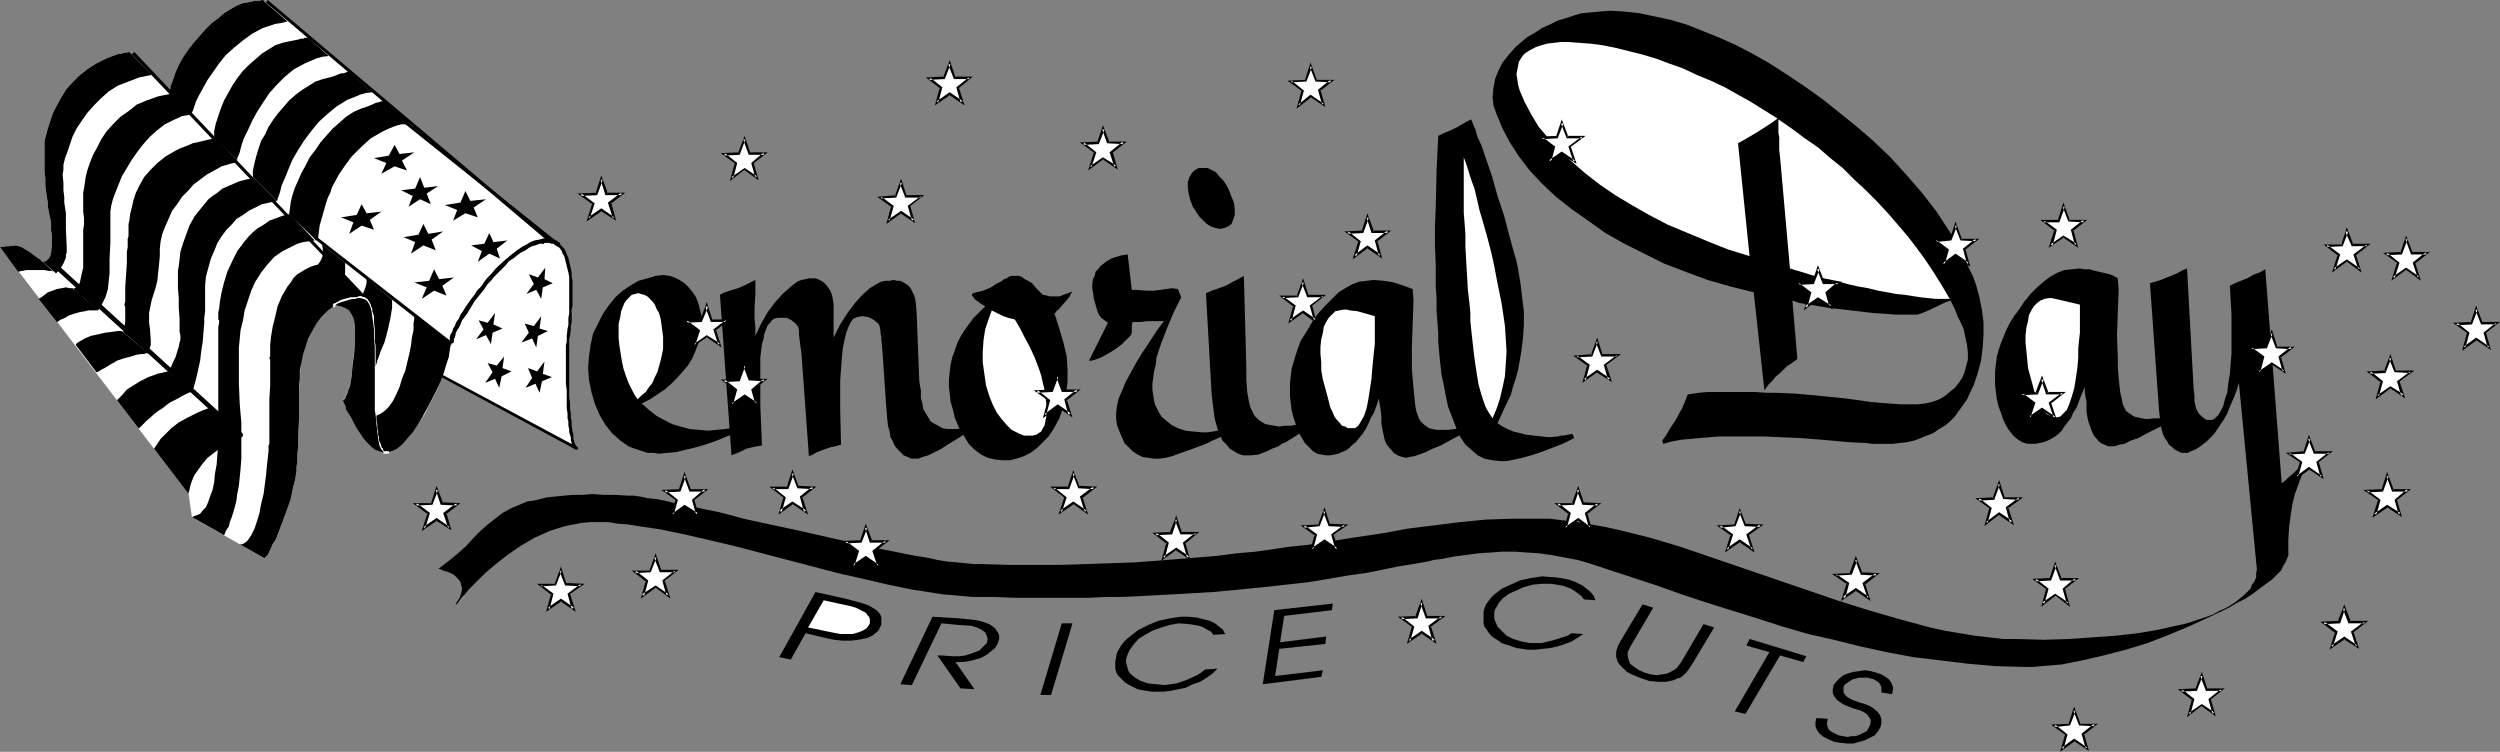 <?xml version="1.0" encoding="UTF-8" standalone="no"?>
<svg
   version="1.0"
   width="129.766mm"
   height="39.022mm"
   id="svg160"
   sodipodi:docname="Memorial Day Price Cuts.wmf"
   xmlns:inkscape="http://www.inkscape.org/namespaces/inkscape"
   xmlns:sodipodi="http://sodipodi.sourceforge.net/DTD/sodipodi-0.dtd"
   xmlns="http://www.w3.org/2000/svg"
   xmlns:svg="http://www.w3.org/2000/svg">
  <rect width="100%" height="100%" fill="#808080" stroke="none"/>
  <sodipodi:namedview
     id="namedview160"
     pagecolor="#ffffff"
     bordercolor="#000000"
     borderopacity="0.25"
     inkscape:showpageshadow="2"
     inkscape:pageopacity="0.0"
     inkscape:pagecheckerboard="0"
     inkscape:deskcolor="#d1d1d1"
     inkscape:document-units="mm" />
  <defs
     id="defs1">
    <pattern
       id="WMFhbasepattern"
       patternUnits="userSpaceOnUse"
       width="6"
       height="6"
       x="0"
       y="0" />
  </defs>
  <path
     style="fill:#000000;fill-opacity:1;fill-rule:evenodd;stroke:none"
     d="m 159.984,116.147 5.818,1.292 3.07,0.808 1.454,0.485 1.131,0.646 0.485,0.323 0.485,0.485 0.323,0.485 0.162,0.485 v 0.485 0.485 0.485 l -0.323,0.485 -0.162,0.485 -0.485,0.485 -0.808,0.646 -1.131,0.485 -1.616,0.323 -1.454,0.162 h -1.616 l -1.616,-0.162 -1.616,-0.323 -4.04,-0.969 -2.909,5.169 -2.262,-0.485 z"
     id="path1" />
  <path
     style="fill:#ffffff;fill-opacity:1;fill-rule:evenodd;stroke:none"
     d="m 162.408,123.9 2.424,0.485 h 1.293 1.131 l 1.131,-0.323 0.808,-0.323 0.808,-0.485 0.485,-0.646 0.162,-0.323 v -0.485 -0.323 l -0.162,-0.485 -0.323,-0.323 -0.162,-0.323 -0.485,-0.323 -0.646,-0.323 -0.97,-0.485 -1.131,-0.323 -2.262,-0.485 -2.909,-0.646 -3.07,5.331 z"
     id="path2" />
  <path
     style="fill:#000000;fill-opacity:1;fill-rule:evenodd;stroke:none"
     d="m 182.931,120.993 5.333,0.323 3.07,0.323 1.454,0.323 1.293,0.485 0.485,0.323 0.646,0.485 0.323,0.485 0.323,0.485 0.162,0.485 v 0.646 l -0.162,0.485 -0.162,0.485 -0.485,0.808 -0.808,0.646 -0.808,0.646 -1.131,0.646 -1.131,0.323 -1.293,0.323 -1.293,0.162 h -1.293 l 3.717,5.331 -2.747,-0.162 -4.525,-6.462 h 0.646 l 2.424,0.162 h 1.293 l 1.131,-0.162 1.454,-0.485 1.293,-0.485 0.808,-0.808 0.323,-0.323 0.323,-0.323 0.162,-0.808 -0.162,-0.646 -0.323,-0.646 -0.646,-0.485 -0.97,-0.485 -1.131,-0.323 -2.424,-0.162 -3.394,-0.323 -5.818,12.115 -2.262,-0.162 z"
     id="path3" />
  <path
     style="fill:#000000;fill-opacity:1;fill-rule:evenodd;stroke:none"
     d="m 208.302,122.285 h 2.101 l -4.202,14.054 h -2.101 z"
     id="path4" />
  <path
     style="fill:#000000;fill-opacity:1;fill-rule:evenodd;stroke:none"
     d="m 238.037,124.547 -0.485,-0.646 -0.646,-0.323 -0.808,-0.485 -0.808,-0.323 -0.97,-0.162 -0.97,-0.162 -2.101,-0.162 -1.778,0.323 -1.616,0.485 -1.778,0.646 -1.454,0.808 -1.293,0.808 -0.97,1.131 -0.808,1.131 -0.485,1.131 -0.162,0.646 v 0.646 l 0.162,0.485 0.162,0.646 0.162,0.485 0.323,0.485 0.97,0.808 1.131,0.646 1.454,0.485 1.616,0.162 1.616,0.162 2.262,-0.323 1.939,-0.646 2.101,-0.969 0.808,-0.485 0.808,-0.646 2.424,-0.162 -0.97,0.969 -1.131,0.808 -1.293,0.808 -1.454,0.485 -1.293,0.646 -1.454,0.323 -1.616,0.323 -1.454,0.162 h -2.262 l -0.97,-0.162 -0.97,-0.162 -0.808,-0.162 -0.97,-0.485 -0.646,-0.323 -0.808,-0.485 -0.485,-0.485 -0.485,-0.485 -0.485,-0.485 -0.323,-0.646 -0.162,-0.646 v -0.808 -0.646 l 0.162,-0.808 0.162,-0.808 0.323,-0.646 0.485,-0.808 0.485,-0.646 0.646,-0.646 0.808,-0.646 1.454,-1.131 1.939,-0.969 1.939,-0.808 2.262,-0.485 2.101,-0.323 h 1.616 l 1.616,0.162 1.293,0.323 1.293,0.323 0.97,0.485 0.808,0.646 0.808,0.646 0.162,0.485 0.323,0.323 z"
     id="path5" />
  <path
     style="fill:#000000;fill-opacity:1;fill-rule:evenodd;stroke:none"
     d="m 249.995,119.7 11.474,-1.292 -0.162,1.292 -9.373,1.131 -0.808,5.169 9.05,-1.131 -0.162,1.454 -9.05,0.969 -0.808,5.331 9.373,-1.131 -0.323,1.292 -11.474,1.454 z"
     id="path6" />
  <path
     style="fill:#000000;fill-opacity:1;fill-rule:evenodd;stroke:none"
     d="m 310.756,117.6 -0.485,-0.646 -0.646,-0.485 -0.646,-0.485 -0.808,-0.485 -0.808,-0.323 -0.97,-0.323 -2.101,-0.323 h -1.778 l -1.778,0.162 -1.778,0.485 -1.454,0.646 -1.454,0.646 -1.293,0.969 -0.808,0.969 -0.323,0.646 -0.323,0.485 -0.162,0.646 v 0.485 0.646 l 0.162,0.485 0.485,1.131 0.808,0.808 0.97,0.969 1.293,0.646 1.616,0.485 1.616,0.323 h 1.131 1.131 l 2.101,-0.485 2.101,-0.646 0.97,-0.323 0.808,-0.485 2.262,0.162 -0.97,0.646 -1.293,0.808 -1.293,0.485 -1.454,0.485 -1.454,0.323 -1.454,0.162 -1.454,0.162 h -1.616 l -0.97,-0.162 -1.131,-0.162 -0.97,-0.323 -0.97,-0.323 -0.97,-0.323 -0.646,-0.485 -0.808,-0.485 -0.646,-0.485 -0.485,-0.646 -0.323,-0.485 -0.485,-0.646 -0.162,-0.646 v -0.808 -0.646 -0.808 l 0.162,-0.646 0.323,-0.808 0.485,-0.646 0.485,-0.646 0.646,-0.646 0.646,-0.485 0.808,-0.646 1.778,-0.808 1.778,-0.808 2.101,-0.485 2.262,-0.323 2.262,0.162 1.454,0.162 1.616,0.323 1.293,0.485 1.293,0.646 0.808,0.646 0.808,0.646 0.646,0.808 0.162,0.485 0.162,0.323 z"
     id="path7" />
  <path
     style="fill:#000000;fill-opacity:1;fill-rule:evenodd;stroke:none"
     d="m 324.331,119.216 -4.363,7.431 -0.323,0.646 -0.323,0.646 v 0.646 l 0.162,0.808 0.323,0.808 0.808,0.646 0.97,0.646 1.131,0.485 1.131,0.323 1.131,0.162 1.131,-0.162 0.97,-0.162 0.97,-0.485 0.808,-0.485 0.485,-0.646 0.485,-0.646 4.363,-7.431 2.101,0.646 -4.363,7.269 -0.646,0.969 -0.646,0.808 -0.97,0.808 -0.646,0.162 -0.646,0.323 -1.454,0.323 h -1.616 l -1.778,-0.162 -1.454,-0.485 -1.616,-0.646 -1.293,-0.646 -0.97,-0.969 -0.485,-0.485 -0.323,-0.485 -0.162,-0.485 -0.162,-0.485 v -1.131 l 0.323,-0.969 0.485,-0.969 4.363,-7.269 z"
     id="path8" />
  <path
     style="fill:#000000;fill-opacity:1;fill-rule:evenodd;stroke:none"
     d="m 347.116,127.939 -4.525,-1.292 0.646,-1.292 11.15,3.392 -0.646,1.131 -4.525,-1.292 -6.787,11.469 -2.101,-0.485 z"
     id="path9" />
  <path
     style="fill:#000000;fill-opacity:1;fill-rule:evenodd;stroke:none"
     d="m 358.59,141.024 -0.162,0.646 v 0.485 l 0.162,0.646 0.323,0.485 0.485,0.323 0.646,0.323 0.646,0.323 0.808,0.162 0.97,0.162 0.808,-0.162 h 0.808 l 0.808,-0.323 0.646,-0.323 0.646,-0.323 0.323,-0.485 0.323,-0.646 0.162,-0.485 v -0.646 l -0.323,-0.485 -0.323,-0.485 -0.646,-0.485 -0.646,-0.323 -1.616,-0.485 -0.808,-0.323 -0.808,-0.323 -0.808,-0.485 -0.646,-0.485 -0.485,-0.646 -0.323,-0.646 v -0.808 l 0.162,-0.808 0.485,-0.646 0.646,-0.646 0.808,-0.646 0.808,-0.323 1.131,-0.323 1.131,-0.162 1.131,-0.162 1.131,0.162 1.131,0.323 0.97,0.323 0.808,0.485 0.646,0.485 0.485,0.646 0.323,0.808 v 0.646 l -0.162,0.808 -2.101,-0.323 v -0.485 -0.485 l -0.162,-0.485 -0.323,-0.485 -0.485,-0.323 -0.485,-0.323 -0.646,-0.162 -0.646,-0.162 h -0.808 -0.808 l -0.646,0.162 -0.646,0.162 -0.485,0.323 -0.485,0.323 -0.485,0.323 -0.323,0.485 v 0.646 0.485 l 0.323,0.485 0.323,0.323 0.485,0.323 0.646,0.323 1.293,0.485 1.131,0.323 0.808,0.323 0.808,0.485 0.808,0.646 0.485,0.646 0.323,0.808 v 0.808 l -0.162,0.808 -0.485,0.808 -0.646,0.808 -0.97,0.485 -0.97,0.485 -1.131,0.323 -1.131,0.323 h -1.293 l -1.293,-0.162 -1.131,-0.162 -1.131,-0.485 -0.97,-0.485 -0.808,-0.646 -0.485,-0.646 -0.323,-0.808 v -0.808 l 0.162,-0.808 z"
     id="path10" />
  <path
     style="fill:#000000;fill-opacity:1;fill-rule:evenodd;stroke:none"
     d="m 442.784,111.623 -0.162,0.808 v 0.808 l -0.323,0.808 -0.485,0.646 -0.323,0.808 -0.646,0.646 -0.646,0.646 -0.808,0.646 -0.808,0.646 -0.97,0.646 -1.131,0.646 -1.131,0.485 -1.131,0.646 -1.293,0.485 -1.454,0.485 -1.454,0.485 -1.616,0.485 -1.616,0.323 -3.555,0.808 -3.878,0.646 -4.202,0.485 -4.525,0.323 -4.686,0.323 -5.01,0.162 -5.333,-0.162 h -2.586 l -2.909,-0.323 -2.747,-0.323 -2.909,-0.485 -2.909,-0.485 -2.909,-0.646 -5.979,-1.615 -6.141,-1.777 -6.141,-1.938 -12.282,-4.2 -12.282,-4.2 -6.141,-2.1 -5.979,-1.777 -5.818,-1.454 -2.909,-0.646 -2.747,-0.485 -2.747,-0.485 -2.747,-0.323 -2.586,-0.323 h -2.586 -5.171 l -4.848,0.162 -5.01,0.485 -5.171,0.646 -5.171,0.646 -2.586,0.485 -2.747,0.485 -5.494,0.808 -5.979,0.969 -3.232,0.485 -3.232,0.323 -3.232,0.485 -3.394,0.485 -3.717,0.323 -3.717,0.485 -3.878,0.323 -4.04,0.323 -4.04,0.323 -4.363,0.323 -4.525,0.162 -4.848,0.162 -4.848,0.162 h -10.504 l -5.494,-0.162 h -1.293 l -1.616,-0.162 -1.616,-0.162 -1.939,-0.162 -1.939,-0.323 -2.262,-0.485 -2.101,-0.323 -2.424,-0.485 -4.848,-0.969 -5.171,-1.131 -10.666,-2.423 -5.333,-1.131 -5.171,-1.131 -4.848,-1.292 -2.424,-0.485 -2.262,-0.485 -2.101,-0.485 -1.939,-0.323 -1.939,-0.485 -1.778,-0.323 -1.616,-0.162 -1.454,-0.323 -1.131,-0.162 h -1.131 l -2.424,-0.162 h -2.424 l -2.262,-0.162 -1.939,0.162 h -1.939 l -1.778,0.162 -1.616,0.162 -1.616,0.162 -1.293,0.323 -1.293,0.323 -1.293,0.162 -1.131,0.485 -1.939,0.808 -1.778,0.969 -1.454,1.131 -1.454,1.131 -1.454,1.292 -1.293,1.292 -1.454,1.615 -1.616,1.454 -1.778,1.454 -2.101,1.615 v 0 h 0.323 l 0.323,0.162 0.323,0.162 1.131,0.323 0.97,0.485 0.485,0.485 0.485,0.485 0.323,0.485 0.162,0.646 0.162,0.646 -0.162,0.808 -0.323,0.969 -0.646,0.969 -0.162,0.485 -0.323,0.323 v 0.162 0 0 l 0.162,-0.323 0.323,-0.323 0.323,-0.323 0.323,-0.485 0.485,-0.646 0.646,-0.646 0.646,-0.808 1.454,-1.454 1.778,-1.777 2.101,-1.777 2.262,-1.777 2.586,-1.777 2.747,-1.615 2.909,-1.292 1.454,-0.485 1.616,-0.485 1.616,-0.323 1.616,-0.323 1.778,-0.162 h 1.616 1.778 l 1.939,0.323 2.101,0.162 1.939,0.323 2.262,0.323 2.101,0.323 4.686,0.969 4.848,1.131 4.848,1.131 20.362,5.331 5.01,1.131 4.848,1.131 4.686,0.969 2.101,0.323 2.101,0.323 2.101,0.323 2.101,0.162 1.778,0.162 1.778,0.162 h 4.202 l 3.878,0.162 h 11.15 3.555 l 3.394,-0.162 h 3.232 l 3.232,-0.162 3.07,-0.162 3.07,-0.162 2.909,-0.162 2.747,-0.162 2.747,-0.162 5.171,-0.485 4.848,-0.485 4.363,-0.485 4.363,-0.485 3.878,-0.646 3.717,-0.646 3.555,-0.485 3.232,-0.646 3.07,-0.646 3.07,-0.485 2.747,-0.485 1.293,-0.323 1.293,-0.162 2.586,-0.485 2.424,-0.323 2.424,-0.323 2.424,-0.162 2.262,-0.162 h 2.424 l 2.262,0.162 2.424,0.162 2.424,0.323 2.586,0.485 2.586,0.485 2.747,0.808 2.909,0.969 9.858,3.231 5.01,1.777 4.848,1.615 9.858,3.069 5.01,1.615 5.01,1.454 5.01,1.131 5.171,1.292 5.171,1.131 5.171,0.969 5.333,0.646 5.333,0.646 5.494,0.485 5.656,0.162 h 1.778 l 1.778,-0.162 1.939,-0.162 1.939,-0.162 4.04,-0.808 4.202,-0.969 4.363,-1.131 4.202,-1.292 4.202,-1.615 4.202,-1.777 3.878,-1.777 3.717,-1.777 1.616,-0.969 1.616,-0.808 1.454,-0.969 1.293,-0.969 1.293,-0.969 1.131,-0.808 0.97,-0.969 0.808,-0.808 0.485,-0.969 0.485,-0.808 0.323,-0.808 0.162,-0.808 z"
     id="path11" />
  <path
     style="fill:#000000;fill-opacity:1;fill-rule:evenodd;stroke:none"
     d="m 145.601,84.162 -2.262,1.131 -2.262,0.969 -2.262,0.808 -2.101,0.646 -2.101,0.485 -1.939,0.485 -1.778,0.162 -1.616,0.162 -1.131,-0.162 h -1.131 l -0.97,-0.323 -0.97,-0.323 -0.97,-0.323 -0.808,-0.323 -1.616,-1.131 -1.616,-1.454 -1.293,-1.615 -1.131,-1.938 -0.97,-2.262 -0.646,-2.262 -0.485,-2.423 -0.162,-2.262 0.162,-2.262 0.323,-2.262 0.485,-2.262 0.97,-1.938 0.97,-1.938 1.131,-1.615 1.293,-1.615 1.454,-1.292 1.454,-0.969 1.616,-0.969 1.778,-0.485 1.616,-0.485 1.616,-0.162 1.131,0.162 0.97,0.323 0.97,0.485 0.97,0.646 0.808,0.808 0.808,0.969 0.646,0.969 0.485,1.292 0.323,1.292 0.323,1.292 v 1.454 l -0.162,1.292 -0.162,1.454 -0.485,1.292 -0.485,1.292 -0.646,1.454 -0.808,1.292 -0.97,1.131 -1.131,1.292 -1.131,1.131 -1.293,1.131 -1.454,0.969 -1.454,0.969 -1.616,0.808 1.454,1.292 1.454,1.131 1.454,0.808 1.616,0.808 1.616,0.485 1.778,0.485 1.778,0.162 1.939,0.162 1.616,-0.162 1.616,-0.162 1.454,-0.162 1.454,-0.485 z"
     id="path12" />
  <path
     style="fill:#ffffff;fill-opacity:1;fill-rule:evenodd;stroke:none"
     d="m 129.28,61.385 -0.485,-0.808 -0.323,-0.808 -0.485,-0.646 -0.485,-0.485 -0.485,-0.485 -0.646,-0.323 -0.646,-0.162 -0.485,-0.162 -0.646,0.162 -0.646,0.162 -0.485,0.485 -0.485,0.485 -0.485,0.646 -0.323,0.808 -0.323,0.808 -0.162,1.131 -0.323,1.292 v 1.454 1.454 l 0.162,1.454 0.485,3.069 0.323,1.454 0.485,1.454 0.485,1.292 1.131,2.262 0.646,0.969 0.808,-0.808 0.808,-0.646 0.646,-0.969 0.646,-0.808 0.485,-1.131 0.485,-0.969 0.323,-1.131 0.323,-1.131 0.485,-2.262 V 66.069 l -0.323,-2.423 -0.162,-1.131 z"
     id="path13" />
  <path
     style="fill:#000000;fill-opacity:1;fill-rule:evenodd;stroke:none"
     d="m 141.238,57.831 0.97,-0.485 0.97,-0.323 1.616,-0.485 1.454,-0.646 0.97,-0.485 0.97,-0.485 v 1.615 1.292 l -0.162,2.423 v 2.423 l 0.162,1.454 v 1.777 l 1.131,-2.423 1.293,-2.262 1.454,-1.938 1.454,-1.615 1.454,-1.292 0.808,-0.646 0.646,-0.485 0.808,-0.323 0.808,-0.162 0.646,-0.162 h 0.646 0.646 l 0.485,0.162 0.646,0.323 0.485,0.323 0.485,0.485 0.485,0.646 0.323,0.485 0.323,0.808 0.162,0.808 0.162,0.969 v 1.292 1.454 3.877 l 1.293,-2.585 1.454,-2.262 1.454,-1.938 1.454,-1.615 1.454,-1.292 1.616,-0.969 0.646,-0.323 0.808,-0.162 h 0.808 l 0.808,-0.162 0.646,0.162 h 0.646 l 0.646,0.323 0.485,0.323 0.485,0.323 0.485,0.646 0.323,0.646 0.323,0.646 0.162,0.646 0.162,0.969 0.162,2.262 0.485,12.762 0.162,1.131 0.162,0.808 v 1.454 l 0.323,1.292 0.162,0.969 0.485,0.808 0.485,0.808 0.485,0.808 0.808,0.485 0.646,0.323 0.808,0.485 0.97,0.162 h 1.131 0.808 l 0.808,-0.162 0.97,-0.323 0.808,-0.485 0.323,0.808 -1.131,0.969 -1.778,1.131 -1.616,0.969 -1.454,0.969 -1.293,0.646 -1.293,0.646 -1.131,0.323 -0.808,0.323 h -0.808 -0.646 l -0.646,-0.323 -0.808,-0.323 -0.485,-0.485 -0.646,-0.646 -0.646,-0.808 -0.323,-0.808 -0.485,-0.808 -0.162,-1.131 -0.323,-1.131 -0.162,-1.615 -0.162,-1.938 -0.808,-11.792 -0.162,-1.454 V 66.069 l -0.162,-0.485 v -0.646 l -0.162,-0.808 -0.162,-0.485 -0.323,-0.323 -0.808,-0.646 -0.97,-0.485 -1.131,-0.162 -0.97,0.162 -0.808,0.323 -0.485,0.646 -0.485,0.969 -0.485,1.292 -0.323,1.454 -0.323,1.615 -0.162,1.777 -0.162,2.1 -0.162,2.262 v 5.815 l 0.162,6.785 -1.131,0.323 -0.808,0.162 -1.454,0.485 -1.293,0.485 -0.808,0.485 -0.808,0.323 -1.454,-20.031 -0.323,-2.423 -0.162,-1.292 v -0.808 l -0.162,-0.808 -0.485,-0.646 -0.808,-0.646 -0.97,-0.485 h -1.131 -0.646 l -0.646,0.162 -0.485,0.323 -0.323,0.485 -0.485,0.485 -0.323,0.808 -0.323,0.808 -0.162,0.969 -0.323,1.131 -0.162,1.292 -0.162,1.292 v 1.615 1.777 1.777 2.1 2.1 l 0.323,7.915 -0.97,0.162 -0.808,0.162 -1.293,0.323 -1.293,0.646 -0.808,0.323 -0.808,0.323 z"
     id="path14" />
  <path
     style="fill:#000000;fill-opacity:1;fill-rule:evenodd;stroke:none"
     d="m 210.403,57.185 -0.323,0.485 -0.323,0.646 -1.131,1.292 -0.97,1.131 -0.323,0.162 -0.162,0.323 -0.323,0.323 0.323,0.808 0.162,0.646 0.162,0.485 0.323,0.969 0.808,2.746 0.646,2.746 0.162,2.585 v 2.423 l -0.323,2.423 -0.485,2.423 -0.808,2.262 -1.131,2.1 -0.97,1.454 -1.131,1.131 -1.131,1.131 -1.293,0.969 -1.293,0.646 -1.454,0.485 -1.293,0.323 h -1.454 l -1.454,-0.162 -1.454,-0.323 -1.293,-0.646 -1.293,-0.969 -1.131,-1.131 -0.97,-1.615 -0.97,-1.615 -0.808,-1.938 -0.323,-1.454 -0.485,-1.615 -0.162,-1.454 -0.162,-1.454 V 74.469 l 0.162,-1.454 0.162,-1.454 0.323,-1.454 0.485,-1.292 0.485,-1.454 0.646,-1.292 0.808,-1.292 0.808,-1.131 0.97,-1.292 1.131,-1.131 1.131,-1.131 -0.808,-0.485 -0.646,-0.485 -0.485,-0.323 -0.323,-0.485 h -0.162 v -0.162 l -0.162,-0.162 v -0.162 l 0.162,-0.323 h 0.162 l 0.485,-0.162 0.808,-0.162 0.97,-0.323 1.131,-0.485 0.97,-0.646 0.97,-0.485 0.646,-0.485 0.485,-0.162 0.485,-0.323 0.485,-0.162 h 0.646 0.646 l 0.646,0.162 0.646,0.485 0.646,0.323 0.808,0.485 0.646,0.808 1.454,1.454 0.808,0.162 0.646,0.162 h 0.808 0.97 z"
     id="path15" />
  <path
     style="fill:#ffffff;fill-opacity:1;fill-rule:evenodd;stroke:none"
     d="m 194.081,77.7 0.646,1.615 0.808,1.615 0.97,1.292 0.97,1.131 0.97,0.969 1.293,0.646 1.131,0.485 h 1.131 0.646 l 0.646,-0.162 0.485,-0.323 0.485,-0.323 0.323,-0.646 0.323,-0.485 0.162,-0.808 0.162,-0.808 0.162,-0.969 v -0.969 l -0.162,-1.131 -0.162,-1.131 -0.162,-1.292 -0.323,-1.292 -0.323,-1.454 -0.485,-1.454 -0.808,-2.1 -0.97,-2.1 -1.131,-2.1 -0.646,-1.292 -0.646,-1.131 -0.485,-0.808 -0.646,-0.162 -0.646,-0.162 -0.97,-0.323 -0.97,-0.485 -0.646,-0.323 -0.646,-0.323 -0.646,1.777 -0.646,1.938 -0.323,2.1 -0.162,2.262 v 2.1 l 0.323,2.262 0.323,2.262 z"
     id="path16" />
  <path
     style="fill:#000000;fill-opacity:1;fill-rule:evenodd;stroke:none"
     d="m 231.734,58.316 -1.454,2.908 -1.293,3.069 -1.131,2.908 -0.97,2.908 -0.162,1.454 -0.323,1.292 -0.162,1.292 -0.162,1.131 v 1.131 l 0.162,1.131 0.162,0.969 0.162,0.808 0.646,1.292 0.646,1.131 0.97,0.808 0.97,0.808 1.293,0.646 1.454,0.485 1.454,0.162 1.778,0.162 h 1.131 l 1.131,-0.162 1.778,-0.323 0.485,-0.162 0.485,0.808 -0.808,0.485 -0.97,0.485 -1.131,0.485 -1.293,0.646 -2.586,0.969 -2.747,0.969 -1.293,0.485 -1.293,0.323 -1.293,0.162 h -0.97 l -1.131,-0.162 -1.131,-0.162 -0.97,-0.485 -0.97,-0.646 -0.808,-0.808 -0.808,-0.808 -0.485,-1.131 -0.485,-1.131 -0.485,-1.292 -0.162,-1.131 v -1.292 l 0.162,-1.292 0.323,-1.454 0.646,-1.454 0.646,-1.615 0.97,-1.777 1.131,-2.1 1.293,-2.1 1.293,-1.938 1.454,-2.262 1.454,-1.938 h -1.939 -1.293 l -1.293,0.162 h -0.808 -0.808 l -0.162,0.646 v 1.131 0.323 l -0.162,0.485 -0.323,0.323 -0.485,0.485 -0.97,0.969 -1.293,0.969 -1.293,0.808 -1.454,0.808 -1.293,0.485 -0.646,0.162 h -0.485 l 3.717,-7.431 -0.646,-0.485 -0.646,-0.485 -0.485,-0.646 -0.323,-0.808 -0.323,-1.131 -0.323,-1.131 -0.162,-1.131 -0.162,-0.969 v -0.808 l 0.162,-0.969 0.323,-0.646 0.162,-0.808 0.485,-0.485 0.485,-0.646 0.646,-0.485 0.646,-0.485 0.808,-0.485 0.97,-0.323 1.131,-0.323 1.131,-0.162 0.808,6.946 h 0.808 l 2.101,0.162 h 0.646 0.808 l 1.293,-0.162 2.262,-0.323 1.131,0.162 z"
     id="path17" />
  <path
     style="fill:#000000;fill-opacity:1;fill-rule:evenodd;stroke:none"
     d="m 239.329,44.908 -0.808,-0.162 -0.97,-0.323 -0.808,-0.485 -0.646,-0.646 -0.808,-0.808 -0.646,-0.969 -0.646,-0.969 -0.485,-1.292 -0.323,-1.292 -0.162,-1.131 v -1.131 l 0.323,-0.969 0.485,-0.808 0.485,-0.485 0.808,-0.485 h 0.808 0.97 l 0.646,0.323 0.97,0.485 0.646,0.808 0.808,0.808 0.646,0.969 0.485,0.969 0.485,1.292 0.485,1.131 0.162,1.292 v 1.131 l -0.323,0.969 -0.323,0.808 -0.646,0.485 -0.808,0.323 z"
     id="path18" />
  <path
     style="fill:#000000;fill-opacity:1;fill-rule:evenodd;stroke:none"
     d="m 256.782,84 -1.454,0.808 -3.07,1.938 -0.808,0.323 -0.646,0.485 -1.293,0.485 -0.97,0.485 -0.808,0.323 -0.808,0.323 -1.454,0.162 h -0.808 -0.808 l -0.97,-0.323 -0.808,-0.485 -0.808,-0.485 -0.646,-0.808 -0.808,-0.808 -0.485,-1.131 -0.485,-1.131 -0.162,-0.646 -0.323,-1.131 -0.162,-0.969 -0.162,-1.292 -0.323,-2.585 -0.162,-2.746 -0.97,-17.285 1.131,-0.485 0.97,-0.323 1.778,-0.646 1.454,-0.808 0.97,-0.485 1.131,-0.646 0.485,17.931 V 74.469 l 0.162,2.262 0.162,0.969 0.162,0.969 0.162,0.646 0.162,0.646 0.485,0.969 0.323,0.646 0.646,0.646 0.646,0.485 0.808,0.485 0.808,0.162 0.97,0.162 0.97,0.162 1.131,-0.162 h 1.293 l 1.454,-0.323 1.616,-0.323 z"
     id="path19" />
  <path
     style="fill:#000000;fill-opacity:1;fill-rule:evenodd;stroke:none"
     d="m 287.809,84.485 -1.293,0.808 -2.101,1.131 -1.778,0.969 -1.616,0.646 -1.293,0.646 -1.293,0.485 -0.97,0.323 -0.97,0.162 -0.646,0.162 -0.646,-0.162 -0.646,-0.162 -0.646,-0.323 -0.485,-0.323 -0.97,-1.131 -0.485,-0.646 -0.323,-0.808 -0.323,-1.454 -0.162,-0.808 -0.162,-0.969 v -1.292 l -0.162,-1.454 -0.162,-0.969 -0.162,-1.131 -0.485,1.454 -0.485,1.292 -0.646,1.131 -0.485,1.131 -0.485,0.969 -0.646,0.969 -0.646,0.808 -0.646,0.808 -0.646,0.485 -0.646,0.646 -0.646,0.485 -0.808,0.323 -0.646,0.323 -0.808,0.162 -0.808,0.162 h -0.808 l -0.97,-0.162 -0.808,-0.162 -0.808,-0.485 -0.808,-0.808 -0.808,-0.808 -0.646,-1.131 -0.646,-1.131 -0.485,-1.454 -0.485,-1.454 -0.323,-1.292 -0.162,-1.292 -0.162,-1.454 v -2.585 l 0.323,-2.746 0.808,-2.746 0.485,-1.454 0.485,-1.292 0.808,-1.292 0.808,-1.292 0.808,-1.454 0.97,-1.292 1.454,-1.615 1.293,-1.292 1.293,-1.292 1.293,-0.808 1.454,-0.808 1.293,-0.485 1.454,-0.162 1.454,-0.162 1.939,0.162 1.939,0.323 1.939,0.646 1.778,0.646 0.162,2.262 -0.323,9.208 v 4.2 l 0.162,1.938 0.162,1.777 0.162,1.777 0.162,1.454 0.162,1.131 0.323,0.969 0.323,0.808 0.323,0.485 0.485,0.485 0.646,0.485 0.485,0.323 0.646,0.162 0.808,0.162 h 0.97 1.293 l 1.293,-0.162 0.97,-0.162 0.97,-0.323 z"
     id="path20" />
  <path
     style="fill:#ffffff;fill-opacity:1;fill-rule:evenodd;stroke:none"
     d="m 263.569,60.739 -0.808,0.162 -0.808,0.162 -0.646,0.646 -0.646,0.646 -0.485,0.808 -0.485,0.969 -0.162,1.131 -0.323,1.292 -0.162,1.454 v 1.454 l 0.162,1.615 v 1.615 l 0.323,1.777 0.485,1.777 0.485,1.777 0.485,1.938 0.485,0.969 0.323,0.808 0.485,0.646 0.485,0.485 0.485,0.646 0.646,0.162 0.485,0.323 h 0.646 0.808 l 0.646,-0.485 0.485,-0.808 0.646,-1.131 0.485,-1.454 0.323,-1.615 0.323,-2.1 0.323,-2.1 0.162,-2.1 0.162,-1.615 0.162,-1.615 0.162,-1.454 v -2.908 -2.585 l -3.394,-0.969 -1.454,-0.162 -0.646,-0.162 z"
     id="path21" />
  <path
     style="fill:#000000;fill-opacity:1;fill-rule:evenodd;stroke:none"
     d="m 308.817,85.939 -2.262,1.131 -2.101,0.808 -2.101,0.808 -1.939,0.646 -1.778,0.485 -1.454,0.323 -1.616,0.323 h -1.293 l -1.454,-0.162 -1.616,-0.323 -1.293,-0.646 -1.131,-0.969 -1.293,-1.131 -0.97,-1.454 -0.808,-1.777 -0.808,-2.1 -0.808,-2.1 -0.485,-2.262 -0.485,-2.585 -0.323,-1.454 -0.162,-1.454 -0.162,-1.454 -0.162,-1.777 -0.162,-1.777 v -1.777 l -0.162,-2.1 -0.162,-2.262 v -2.262 l -0.162,-2.423 v -4.2 l -0.162,-3.877 v -3.715 l 0.162,-3.715 0.162,-7.269 0.323,-6.785 0.97,-0.485 0.808,-0.323 1.454,-0.646 1.454,-0.808 0.808,-0.485 0.97,-0.485 0.808,1.938 0.485,1.615 0.808,1.777 0.323,0.969 0.323,0.969 1.293,3.715 1.131,4.038 1.293,3.877 0.97,3.715 0.485,1.777 0.485,1.777 0.485,1.615 0.323,1.615 0.485,2.908 0.323,2.746 0.323,2.585 v 2.585 l -0.162,2.585 -0.323,2.585 -0.323,1.938 -0.323,1.777 -0.485,1.777 -0.485,1.454 -0.485,1.777 -0.808,1.615 -0.808,1.777 -0.97,2.1 0.97,0.646 0.97,0.485 1.131,0.485 1.293,0.323 1.293,0.323 1.454,0.162 1.454,0.162 1.616,0.162 1.778,-0.162 0.485,-0.162 h 0.646 l 0.646,-0.162 0.97,-0.162 z"
     id="path22" />
  <path
     style="fill:#ffffff;fill-opacity:1;fill-rule:evenodd;stroke:none"
     d="m 295.243,63.969 -0.323,-2.262 -0.323,-2.1 -0.485,-2.423 -0.485,-2.423 -0.485,-2.585 -0.646,-2.908 -0.808,-3.069 -0.97,-3.392 -0.485,-1.615 -0.323,-1.454 -0.646,-2.746 -0.485,-1.292 -0.485,-1.454 -0.485,-1.615 -0.646,-1.777 v 1.292 1.292 4.362 1.938 1.938 l 0.162,2.1 0.162,2.262 v 2.423 l 0.323,5.654 0.162,2.746 0.323,2.746 0.162,1.777 v 1.615 l 0.323,3.069 0.323,2.908 0.323,2.423 0.323,2.1 0.323,1.938 0.485,1.777 0.485,1.454 0.323,0.969 0.323,0.646 0.485,0.808 0.646,0.969 0.808,-1.938 0.646,-1.938 0.485,-2.1 0.485,-2.262 0.162,-2.423 0.162,-2.423 -0.162,-2.585 z"
     id="path23" />
  <path
     style="fill:#000000;fill-opacity:1;fill-rule:evenodd;stroke:none"
     d="m 344.046,57.346 -4.525,-1.131 -4.525,-1.292 -4.363,-1.615 -4.202,-1.615 -3.878,-1.938 -3.878,-1.938 -3.717,-2.1 -3.394,-2.423 -3.232,-2.262 -3.07,-2.423 -2.747,-2.585 -2.424,-2.585 -2.101,-2.746 -1.778,-2.746 -1.454,-2.746 -1.131,-2.746 -0.646,-1.777 -0.162,-1.615 0.162,-1.777 0.323,-1.777 0.646,-1.615 0.808,-1.615 1.293,-1.615 1.293,-1.454 1.131,-0.969 1.131,-0.969 1.454,-0.808 1.454,-0.969 1.454,-0.646 1.616,-0.808 1.616,-0.485 1.454,-0.485 1.616,-0.485 1.778,-0.162 1.778,-0.162 2.101,-0.162 2.747,0.162 2.909,0.323 3.07,0.646 3.07,0.646 3.232,0.969 3.232,1.292 3.232,1.292 3.232,1.454 3.394,1.777 3.394,1.938 3.232,2.1 3.394,2.262 3.394,2.423 3.232,2.585 3.232,2.585 3.394,2.908 3.555,3.392 3.232,3.554 3.07,3.554 2.747,3.554 2.424,3.715 1.131,1.777 1.131,1.777 0.808,1.938 0.808,1.777 0.808,1.615 0.646,1.777 0.646,2.423 0.485,2.423 0.323,2.423 v 2.585 l -0.162,2.423 -0.323,2.585 -0.646,2.423 -0.808,2.423 -0.646,1.292 -0.646,1.454 -0.808,1.131 -0.808,1.131 -0.808,1.131 -0.97,0.969 -0.97,0.808 -1.131,0.646 -1.131,0.808 -1.293,0.485 -1.131,0.485 -1.293,0.485 -1.454,0.323 -1.454,0.162 -1.454,0.162 h -1.454 -1.454 -0.97 l -1.131,-0.162 -3.394,-0.162 -5.333,-0.485 -2.101,-0.162 -2.101,-0.162 -3.717,-0.162 -3.555,-0.162 h -3.717 -5.01 l -1.939,0.162 -1.939,0.162 -3.555,0.323 -1.778,0.323 -1.778,0.485 -0.162,-0.646 0.808,-1.131 0.646,-1.131 1.293,-1.938 0.485,-0.969 0.646,-1.131 0.485,-1.131 0.646,-1.615 1.131,-0.162 0.97,-0.162 1.939,-0.162 h 0.97 3.878 2.262 2.101 l 2.101,0.162 h 1.939 l 3.878,0.162 3.555,0.323 6.464,0.646 4.525,0.646 1.778,0.162 2.101,0.162 2.101,0.162 h 0.97 0.808 1.616 l 1.454,-0.162 1.454,-0.323 1.293,-0.485 1.131,-0.646 0.97,-0.808 0.97,-0.808 0.808,-0.969 0.646,-0.969 0.485,-1.131 0.323,-1.292 0.323,-1.131 v -1.454 l -0.162,-1.454 -0.323,-1.454 -0.323,-1.615 -0.485,-1.131 -0.646,-1.292 -0.646,-1.615 -0.808,-1.615 -0.97,0.323 -3.394,1.615 -1.131,0.485 -0.97,0.323 h -1.131 -1.454 -0.808 -0.97 l -2.101,-0.162 -2.424,-0.162 -2.747,-0.323 -2.747,-0.323 -2.909,-0.323 -5.818,-0.969 -1.454,-0.485 0.97,11.469 -1.131,0.808 -0.97,0.646 -1.293,1.292 -0.808,0.646 -0.646,0.808 -0.323,0.323 -0.485,0.485 -0.808,1.131 z"
     id="path24" />
  <path
     style="fill:#ffffff;fill-opacity:1;fill-rule:evenodd;stroke:none"
     d="m 352.772,53.146 2.586,0.808 2.424,0.646 2.424,0.485 2.262,0.646 2.101,0.485 1.939,0.323 1.939,0.485 1.778,0.323 1.778,0.323 1.616,0.162 3.07,0.485 3.07,0.323 h 2.747 l -1.616,-2.746 -1.616,-2.585 -1.616,-2.423 -1.778,-2.423 -1.616,-2.1 -1.939,-2.262 -1.939,-2.262 -2.101,-2.262 -2.262,-2.262 -2.262,-2.1 -2.262,-2.262 -2.424,-1.938 -2.424,-2.1 -2.586,-1.777 -2.586,-1.938 -2.586,-1.777 v 2.585 l 0.162,0.969 v 1.131 1.292 l 0.162,1.454 0.162,1.777 1.778,20.031 0.97,0.323 z"
     id="path25" />
  <path
     style="fill:#ffffff;fill-opacity:1;fill-rule:evenodd;stroke:none"
     d="m 348.732,23.262 -2.586,-1.615 -2.586,-1.615 -2.586,-1.454 -2.586,-1.454 -2.747,-1.292 -2.747,-1.131 -2.747,-1.292 -2.747,-0.969 -2.586,-0.969 -2.747,-0.808 -2.586,-0.646 -2.586,-0.646 -2.424,-0.485 -2.424,-0.323 -2.262,-0.162 -2.262,-0.162 h -1.454 l -1.293,0.162 -1.293,0.162 -1.131,0.323 -0.97,0.323 -0.97,0.485 -0.808,0.485 -0.646,0.485 -0.485,0.646 -0.485,0.808 -0.162,0.808 -0.162,0.808 -0.162,0.808 0.162,0.969 0.162,1.131 0.323,1.131 0.97,2.262 1.293,2.423 1.454,2.423 1.939,2.262 2.101,2.262 2.424,2.262 2.586,2.262 2.909,2.262 3.07,2.1 3.232,1.938 3.394,1.938 3.717,1.938 3.878,1.615 3.878,1.615 4.04,1.615 4.202,1.292 -2.262,-22.131 1.131,-0.646 1.131,-0.646 1.616,-0.969 1.778,-1.131 0.97,-0.646 z"
     id="path26" />
  <path
     style="fill:#000000;fill-opacity:1;fill-rule:evenodd;stroke:none"
     d="m 426.139,82.385 -1.293,0.808 -1.939,0.969 -1.939,0.969 -1.454,0.808 -1.454,0.485 -1.293,0.646 -0.97,0.162 -0.97,0.323 h -0.646 -0.646 l -0.646,-0.323 -0.485,-0.162 -0.646,-0.485 -0.97,-1.131 -0.323,-0.646 -0.323,-0.808 -0.485,-1.454 -0.162,-0.808 -0.162,-0.969 v -1.131 -0.808 l -0.162,-0.808 -0.162,-0.969 v -1.131 l -0.646,1.454 -0.485,1.292 -0.485,1.292 -0.646,0.969 -0.485,1.131 -0.646,0.808 -0.646,0.808 -0.485,0.808 -0.646,0.646 -0.646,0.485 -0.808,0.485 -0.646,0.323 -0.808,0.323 -0.808,0.162 -0.808,0.162 h -0.646 -0.97 l -0.97,-0.323 -0.808,-0.485 -0.808,-0.646 -0.808,-0.969 -0.646,-0.969 -0.646,-1.292 -0.485,-1.454 -0.485,-1.292 -0.323,-1.454 -0.162,-1.292 -0.162,-1.292 V 74.146 72.854 l 0.162,-1.454 0.162,-1.292 0.323,-1.292 0.485,-1.454 1.131,-2.746 0.646,-1.292 0.808,-1.292 0.97,-1.292 0.97,-1.454 1.293,-1.615 1.293,-1.292 1.293,-1.131 1.293,-0.969 1.454,-0.808 1.293,-0.485 1.454,-0.162 1.616,-0.162 0.808,0.162 h 0.97 l 1.939,0.485 2.101,0.485 0.808,0.323 0.808,0.485 0.162,2.262 -0.323,9.046 0.162,4.2 v 1.938 l 0.162,1.938 0.162,1.615 0.162,1.454 0.323,1.292 0.162,0.969 0.323,0.646 0.323,0.646 0.646,0.485 0.485,0.323 0.485,0.323 0.808,0.162 0.646,0.162 0.97,0.162 1.454,-0.162 h 1.131 l 1.131,-0.323 0.808,-0.323 z"
     id="path27" />
  <path
     style="fill:#ffffff;fill-opacity:1;fill-rule:evenodd;stroke:none"
     d="m 401.899,58.477 -0.808,0.162 -0.808,0.323 -0.646,0.485 -0.646,0.646 -0.485,0.808 -0.485,0.969 -0.162,1.131 -0.323,1.292 -0.162,1.454 v 1.454 l 0.162,1.615 0.162,1.615 0.162,1.777 0.485,1.777 0.485,1.777 0.485,1.938 0.485,0.969 0.323,0.808 0.485,0.646 0.485,0.646 0.485,0.485 0.646,0.323 0.485,0.162 0.646,0.162 0.808,-0.162 0.646,-0.646 0.646,-0.646 0.485,-1.131 0.485,-1.454 0.485,-1.615 0.323,-1.938 0.323,-2.262 0.162,-1.938 v -1.777 l 0.162,-1.615 0.162,-1.454 v -2.746 -2.746 l -3.394,-0.808 -1.454,-0.323 -0.646,-0.162 z"
     id="path28" />
  <path
     style="fill:#000000;fill-opacity:1;fill-rule:evenodd;stroke:none"
     d="m 447.631,94.823 0.808,-0.646 0.485,-0.485 0.97,-0.808 0.97,-0.969 0.646,-0.485 0.646,-0.646 0.323,0.646 -0.97,1.938 -0.646,1.777 -0.646,1.777 -0.485,1.938 -0.323,2.1 -0.323,2.423 -0.162,2.585 v 1.454 1.615 l -0.97,0.323 -0.97,0.323 -1.293,0.646 -1.293,0.646 -0.808,0.323 -0.808,0.646 -3.555,-36.831 -0.485,1.615 -0.646,1.615 -0.646,1.454 -0.485,1.292 -0.646,1.131 -0.646,0.969 -0.646,0.969 -0.646,0.969 -1.454,1.454 -1.454,1.131 -0.808,0.485 -0.808,0.323 -0.646,0.323 h -0.646 -0.646 l -0.646,-0.323 -0.646,-0.323 -0.485,-0.485 -0.646,-0.485 -0.323,-0.646 -0.485,-0.646 -0.323,-0.646 -0.323,-1.131 -0.162,-1.131 -0.162,-1.131 -0.162,-1.454 -1.778,-24.877 1.131,-0.323 0.97,-0.323 1.616,-0.646 1.616,-0.646 0.808,-0.485 1.131,-0.485 1.293,23.585 0.162,1.292 v 1.131 l 0.162,0.808 0.162,0.646 0.485,0.969 0.646,0.646 0.646,0.485 0.323,0.162 h 0.485 0.646 l 0.646,-0.485 0.485,-0.485 0.485,-0.808 0.485,-0.969 0.323,-1.292 0.485,-1.454 0.162,-1.615 0.323,-1.938 0.162,-1.938 0.162,-2.1 v -2.423 -2.423 -2.746 l -0.162,-2.746 -0.162,-2.908 0.97,-0.485 0.808,-0.323 1.616,-0.646 1.454,-0.808 0.97,-0.323 1.131,-0.646 z"
     id="path29" />
  <path
     style="fill:#ffffff;fill-opacity:1;fill-rule:evenodd;stroke:none"
     d="M 86.779,73.823 113.12,88.039 h -0.162 l -0.162,-0.323 -0.162,-0.162 -0.162,-0.485 v -0.485 l -0.323,-0.808 -0.162,-0.969 v -1.292 l -0.323,-1.454 v -1.938 l -0.162,-0.969 V 77.862 76.731 75.277 73.823 l -0.162,-1.615 v -3.392 -0.646 l 0.162,-0.808 v -1.131 l 0.162,-1.131 0.162,-1.292 0.162,-1.454 0.162,-2.908 v -3.069 l -0.162,-1.454 -0.162,-1.454 -0.162,-1.292 -0.323,-1.292 -0.485,-1.131 -0.485,-0.808 L 51.712,0.162 V 0 h -0.323 l -0.485,0.162 h -0.485 -0.485 L 49.288,0.323 48.48,0.485 47.51,0.646 46.379,1.131 45.248,1.777 43.955,2.585 42.824,3.554 41.531,4.523 40.238,5.815 39.107,7.108 37.976,8.4 36.845,9.854 35.875,11.308 l -0.808,1.454 -0.646,1.454 -0.485,1.454 -0.485,1.292 -0.162,1.292 -7.918,-8.077 -2.424,0.485 -2.101,0.808 -1.939,0.969 -1.778,1.131 -1.616,1.292 -1.293,1.292 -1.293,1.454 -0.97,1.615 -0.808,1.454 -0.808,1.615 -0.485,1.454 -0.485,1.454 -0.323,1.292 -0.323,1.131 v 1.131 0.808 2.1 1.777 l 0.162,1.615 v 1.292 l 0.162,1.292 0.162,1.131 0.162,0.969 V 40.546 l 0.323,1.615 0.323,1.454 v 1.615 l 0.162,0.969 v 0.969 0.969 l -0.162,1.454 -0.162,0.646 -0.323,0.485 -0.485,0.485 -0.646,0.162 v 0 H 8.242 L 8.08,51.046 7.595,50.723 7.11,50.4 6.464,49.916 5.818,49.431 4.202,48.462 3.717,48.3 3.07,48.139 1.778,48.3 H 1.131 L 0.485,48.462 H 0.162 0 l 37.006,48.462 0.646,4.523 14.221,8.077 0.646,-0.646 0.485,-0.969 0.485,-1.131 0.646,-0.969 0.97,-2.585 0.97,-2.585 0.97,-2.746 0.485,-2.423 0.323,-1.131 0.162,-0.969 0.162,-0.969 v -0.808 l 0.162,-1.131 v -1.292 l 0.162,-1.615 v -1.615 l 0.162,-3.715 v -3.554 -2.262 l 0.162,-2.585 0.162,-2.585 0.646,-2.746 0.323,-1.292 0.485,-1.292 0.646,-1.292 0.646,-1.131 0.808,-1.131 0.808,-0.969 0.97,-0.808 1.293,-0.808 0.162,-0.162 h 0.485 l 0.646,0.162 0.808,0.323 0.808,0.485 0.162,0.323 0.323,0.485 0.323,0.646 0.162,0.646 0.162,0.808 v 0.969 2.262 l -0.162,2.262 -0.323,2.262 -0.162,2.262 -0.323,1.938 -0.323,0.808 -0.162,0.646 -0.323,0.646 -0.162,0.485 -0.162,0.323 h -0.323 l 0.162,0.162 v 0.323 l 0.323,0.646 0.162,0.646 0.485,0.808 0.485,0.969 1.131,1.938 1.293,1.938 0.646,0.969 0.808,0.808 0.808,0.485 0.808,0.485 0.97,0.323 h 0.808 -0.162 l 0.646,-0.162 0.646,-0.323 0.808,-0.485 0.646,-0.646 0.646,-0.808 0.808,-0.808 1.454,-1.938 1.616,-2.262 1.293,-2.585 1.293,-2.423 z"
     id="path30" />
  <path
     style="fill:#000000;fill-opacity:1;fill-rule:evenodd;stroke:none"
     d="m 77.406,28.431 0.97,1.777 2.909,-0.323 -2.424,1.615 0.97,1.938 -2.424,-0.808 -2.586,1.454 0.97,-2.1 -2.424,-0.969 2.909,-0.485 z"
     id="path31" />
  <path
     style="fill:#000000;fill-opacity:1;fill-rule:evenodd;stroke:none"
     d="m 70.942,40.062 0.97,1.777 2.909,-0.323 -2.262,1.615 0.808,1.938 -2.424,-0.808 -2.424,1.615 0.808,-2.262 -2.424,-0.969 3.07,-0.485 z"
     id="path32" />
  <path
     style="fill:#000000;fill-opacity:1;fill-rule:evenodd;stroke:none"
     d="m 85.163,52.823 0.97,1.938 2.909,-0.323 -2.262,1.615 0.808,1.938 -2.424,-0.969 -2.424,1.615 0.97,-2.262 -2.424,-0.969 2.909,-0.323 z"
     id="path33" />
  <path
     style="fill:#000000;fill-opacity:1;fill-rule:evenodd;stroke:none"
     d="m 83.062,43.939 0.97,1.938 2.909,-0.485 -2.262,1.615 0.808,2.1 -2.424,-0.969 -2.424,1.615 0.808,-2.262 -2.262,-0.969 2.909,-0.485 z"
     id="path34" />
  <path
     style="fill:#000000;fill-opacity:1;fill-rule:evenodd;stroke:none"
     d="m 98.576,64.454 -1.939,0.808 -0.323,2.262 -0.97,-1.777 -1.939,0.808 1.454,-1.938 -0.97,-1.777 1.778,0.485 1.454,-1.938 -0.323,2.262 z"
     id="path35" />
  <path
     style="fill:#000000;fill-opacity:1;fill-rule:evenodd;stroke:none"
     d="m 108.272,73.985 -1.939,0.808 -0.485,2.262 -0.808,-1.777 -1.939,0.808 1.293,-1.938 -0.808,-1.938 1.778,0.646 1.454,-1.938 -0.323,2.423 z"
     id="path36" />
  <path
     style="fill:#000000;fill-opacity:1;fill-rule:evenodd;stroke:none"
     d="m 107.464,64.939 -1.939,0.969 -0.323,2.262 -0.808,-1.777 -2.101,0.808 1.454,-1.938 -0.808,-1.777 1.778,0.485 1.454,-1.938 -0.323,2.423 z"
     id="path37" />
  <path
     style="fill:#000000;fill-opacity:1;fill-rule:evenodd;stroke:none"
     d="m 100.353,72.854 -1.939,0.969 -0.485,2.262 -0.808,-1.777 -1.939,0.808 1.454,-2.1 -0.97,-1.777 1.778,0.485 1.454,-1.777 -0.323,2.262 z"
     id="path38" />
  <path
     style="fill:#000000;fill-opacity:1;fill-rule:evenodd;stroke:none"
     d="m 108.433,55.569 -1.939,0.808 -0.323,2.262 -0.97,-1.777 -1.939,0.808 1.454,-1.938 -0.97,-1.938 1.778,0.646 1.454,-1.938 -0.162,2.262 z"
     id="path39" />
  <path
     style="fill:#000000;fill-opacity:1;fill-rule:evenodd;stroke:none"
     d="m 91.304,37.477 0.97,1.938 3.07,-0.323 -2.424,1.615 0.808,1.938 -2.424,-0.808 -2.424,1.454 0.808,-2.1 -2.424,-0.969 3.07,-0.485 z"
     id="path40" />
  <path
     style="fill:#000000;fill-opacity:1;fill-rule:evenodd;stroke:none"
     d="m 95.99,45.716 0.808,1.777 2.747,-0.323 -2.101,1.615 0.646,1.938 -2.101,-0.969 -2.262,1.615 0.808,-2.1 -2.101,-1.131 2.586,-0.323 z"
     id="path41" />
  <path
     style="fill:#000000;fill-opacity:1;fill-rule:evenodd;stroke:none"
     d="m 82.416,34.731 0.808,2.1 2.747,-0.323 -2.262,1.454 0.808,2.1 -2.101,-0.969 -2.262,1.454 0.808,-2.1 -2.262,-1.131 2.747,-0.323 z"
     id="path42" />
  <path
     style="fill:#000000;fill-opacity:1;fill-rule:evenodd;stroke:none"
     d="M 48.48,0.485 47.51,0.646 46.379,1.131 45.248,1.777 43.955,2.585 42.824,3.554 41.531,4.523 40.238,5.815 39.107,7.108 37.976,8.4 36.845,9.854 35.875,11.308 l -0.808,1.454 -0.646,1.454 -0.485,1.454 -0.485,1.292 -0.162,1.292 4.202,4.2 v -0.162 h 0.162 V 21.969 l 0.162,-0.162 0.323,-0.969 0.323,-0.969 0.646,-1.292 0.808,-1.454 0.808,-1.454 1.131,-1.615 1.131,-1.615 1.293,-1.615 1.616,-1.454 1.778,-1.454 1.778,-1.292 2.101,-1.131 2.424,-0.808 1.131,-0.162 1.293,-0.323 -4.686,-4.038 V 0 h -0.323 l -0.485,0.162 h -0.485 -0.485 l -0.646,0.162 z"
     id="path43" />
  <path
     style="fill:#000000;fill-opacity:1;fill-rule:evenodd;stroke:none"
     d="m 56.883,8.077 -1.454,0.323 -1.454,0.485 -1.293,0.808 -1.293,0.808 -1.293,1.131 -1.293,1.131 -1.131,1.131 -1.131,1.454 -0.97,1.454 -0.808,1.454 -0.808,1.454 -0.646,1.615 -0.485,1.454 -0.485,1.454 -0.323,1.454 v 1.292 l 4.525,4.523 v 0 -0.162 -0.323 l 0.162,-0.323 0.323,-0.808 0.323,-1.292 0.485,-1.454 0.808,-1.615 0.808,-1.777 0.97,-1.777 1.131,-1.777 1.293,-1.938 1.454,-1.615 1.616,-1.615 1.778,-1.454 2.101,-1.131 1.131,-0.485 1.131,-0.485 1.131,-0.323 1.293,-0.162 -4.202,-3.715 v 0 l -0.162,0.162 h -0.323 l -0.323,0.162 h -0.485 l -0.485,0.162 -0.808,0.162 z"
     id="path44" />
  <path
     style="fill:#000000;fill-opacity:1;fill-rule:evenodd;stroke:none"
     d="m 63.347,15.508 -1.454,0.485 -1.293,0.808 -1.293,0.808 -1.293,0.969 -1.293,1.131 -0.97,1.131 -1.131,1.292 -0.97,1.292 -0.97,1.454 -0.646,1.454 -0.808,1.292 -0.485,1.454 -0.485,1.615 -0.323,1.292 -0.323,1.454 v 1.292 l 4.686,4.685 v 0 l 0.162,-0.162 V 38.931 l 0.162,-0.323 0.162,-0.485 0.162,-0.485 0.323,-1.292 0.646,-1.454 0.646,-1.615 0.808,-1.938 1.131,-1.938 1.131,-1.777 1.454,-1.938 1.454,-1.777 1.778,-1.615 1.778,-1.454 2.101,-1.292 1.293,-0.485 1.131,-0.485 1.131,-0.323 1.293,-0.162 -4.686,-4.038 h -0.162 l -0.323,0.162 -0.485,0.162 h -0.485 l -0.808,0.323 -0.808,0.323 z"
     id="path45" />
  <path
     style="fill:#000000;fill-opacity:1;fill-rule:evenodd;stroke:none"
     d="m 70.781,21.323 -1.454,0.646 -1.454,0.969 -1.293,1.131 -1.293,1.131 -1.293,1.454 -1.131,1.292 -0.97,1.454 -1.131,1.454 -0.808,1.615 -0.808,1.454 -0.646,1.454 -0.646,1.454 -0.485,1.454 -0.323,1.292 -0.162,1.292 -0.162,1.131 5.171,5.008 v 0 -0.162 -0.323 -0.323 l 0.162,-0.485 0.162,-0.646 0.323,-1.131 0.323,-1.615 0.646,-1.777 0.646,-1.938 0.97,-1.938 1.131,-2.1 1.293,-1.938 1.454,-1.938 1.778,-1.777 1.939,-1.777 1.131,-0.646 1.131,-0.646 1.293,-0.646 1.293,-0.485 1.293,-0.485 1.616,-0.323 -5.171,-4.2 -0.162,0.162 h -0.323 l -0.485,0.162 -0.646,0.162 -1.454,0.646 z"
     id="path46" />
  <path
     style="fill:#000000;fill-opacity:1;fill-rule:evenodd;stroke:none"
     d="m 25.371,10.177 -2.424,0.485 -2.101,0.808 -1.939,0.969 -1.778,1.131 -1.616,1.292 -1.293,1.292 -1.293,1.454 -0.97,1.615 -0.808,1.454 -0.808,1.615 -0.485,1.454 -0.485,1.454 -0.323,1.292 -0.323,1.131 v 1.131 0.808 2.1 1.777 l 0.162,1.615 v 1.292 l 0.162,1.292 0.162,1.131 0.162,0.969 V 40.546 l 0.323,1.615 0.323,1.454 v 1.615 l 0.162,0.969 v 0.969 0.969 l -0.162,1.454 -0.162,0.646 -0.323,0.485 -0.485,0.485 -0.646,0.162 2.586,2.262 0.323,-0.323 0.485,-0.485 0.646,-1.131 0.485,-1.131 v -0.646 l 0.162,-0.323 v -1.131 l -0.162,-3.554 v -1.131 -0.969 -0.969 l -0.323,-2.1 v -1.131 l -0.162,-1.292 v -1.454 l -0.162,-1.615 0.162,-0.969 v -0.969 l 0.323,-1.292 0.485,-1.292 0.485,-1.454 0.485,-1.454 0.808,-1.615 0.97,-1.454 1.131,-1.615 1.293,-1.454 1.454,-1.454 1.454,-1.292 1.778,-1.131 2.101,-0.808 2.101,-0.808 2.424,-0.485 z"
     id="path47" />
  <path
     style="fill:#000000;fill-opacity:1;fill-rule:evenodd;stroke:none"
     d="m 33.451,18.415 -2.424,0.485 -2.262,0.808 -1.939,0.808 -1.616,1.292 -1.616,1.131 -1.454,1.454 -1.293,1.454 -0.97,1.454 -0.808,1.615 -0.808,1.454 -0.646,1.615 -0.485,1.454 -0.323,1.292 -0.162,1.131 -0.162,1.131 -0.162,0.808 v 3.715 l 0.162,1.292 v 1.292 l -0.162,0.969 v 1.938 1.938 0.485 2.423 0.646 l -0.162,0.646 -0.323,1.454 -0.162,0.808 -0.323,0.646 -0.485,0.323 -0.485,0.323 4.848,4.2 0.485,-0.646 0.323,-0.646 0.646,-1.292 0.485,-1.615 0.162,-1.615 0.162,-1.454 v -2.746 l 0.162,-3.392 V 42.323 41.516 l 0.162,-1.131 0.323,-1.292 0.485,-1.292 0.646,-1.615 0.646,-1.615 0.97,-1.615 0.97,-1.615 1.131,-1.615 1.131,-1.454 1.293,-1.454 1.454,-1.292 1.454,-1.131 1.616,-0.808 1.778,-0.808 1.778,-0.323 z"
     id="path48" />
  <path
     style="fill:#000000;fill-opacity:1;fill-rule:evenodd;stroke:none"
     d="m 42.178,27.139 -1.616,0.323 -1.293,0.323 -1.454,0.323 -1.131,0.485 -1.293,0.485 -0.97,0.485 -1.939,1.131 -1.616,1.292 -1.293,1.292 -1.293,1.454 -0.808,1.454 -0.808,1.615 -0.485,1.454 -0.323,1.454 -0.323,1.292 -0.162,1.292 -0.162,0.646 v 0.646 0.969 0.808 l -0.162,0.485 v 0.808 0.808 l -0.162,0.969 v 2.262 l -0.162,2.262 -0.162,2.423 v 0.969 1.777 l -0.162,0.646 0.162,0.485 v 0.323 2.585 l -0.162,0.808 v 0.485 l -0.162,0.485 -0.162,0.162 5.01,4.2 0.162,-0.646 0.323,-0.969 v -0.969 l -0.162,-2.262 -0.162,-1.131 v -1.131 -0.808 l 0.485,-2.423 0.808,-2.585 0.323,-1.292 0.162,-1.615 0.162,-1.454 0.162,-1.777 v -1.454 l 0.162,-1.454 0.323,-1.454 0.646,-1.615 0.646,-1.454 0.646,-1.454 0.97,-1.292 0.97,-1.454 1.131,-1.131 1.131,-1.292 1.293,-0.969 1.293,-0.969 1.454,-0.808 1.454,-0.808 1.616,-0.485 1.454,-0.323 z"
     id="path49" />
  <path
     style="fill:#000000;fill-opacity:1;fill-rule:evenodd;stroke:none"
     d="m 49.773,34.892 -1.454,0.323 -1.293,0.323 -1.131,0.485 -2.262,0.969 -0.97,0.808 -0.97,0.646 -0.808,0.646 -1.454,1.777 -1.293,1.615 -0.97,1.777 -0.646,1.777 -0.646,1.777 -0.485,1.615 -0.162,1.454 -0.162,1.292 -0.162,0.969 v 0.969 -0.162 1.777 0.808 l 0.162,1.938 v 1.938 l 0.162,2.1 v 1.777 0.808 l 0.162,0.646 v 0.808 0.162 l -0.162,0.485 -0.162,0.808 -0.646,2.1 -0.485,0.969 -0.323,0.808 -0.485,0.646 v 0.162 h -0.162 l 4.686,4.2 0.162,-0.485 0.162,-0.323 0.323,-1.131 0.323,-1.292 0.323,-1.454 0.323,-1.454 0.162,-1.454 0.162,-1.131 0.162,-0.969 0.162,-1.938 0.162,-1.938 v -0.969 l 0.162,-1.292 v -3.069 -1.938 l 0.162,-1.777 0.485,-1.777 0.485,-1.777 0.646,-1.454 0.646,-1.615 0.808,-1.292 0.97,-1.292 0.97,-0.969 0.97,-1.131 1.293,-0.808 1.131,-0.808 1.293,-0.646 1.293,-0.646 1.454,-0.323 1.454,-0.323 z"
     id="path50" />
  <path
     style="fill:#000000;fill-opacity:1;fill-rule:evenodd;stroke:none"
     d="m 56.883,42 -1.454,0.323 -1.293,0.485 -1.293,0.485 -1.131,0.808 -1.131,0.646 -0.97,0.808 -0.808,0.808 -0.808,0.969 -1.454,1.938 -0.97,1.938 -0.97,2.1 -0.646,2.1 -0.485,1.938 -0.323,1.777 -0.162,1.454 -0.162,0.646 v 0.646 0.969 0.162 -0.162 l 0.162,-0.162 v -0.485 1.131 l -0.162,0.808 v 5.492 2.262 4.523 2.908 2.746 2.423 2.423 l -0.162,2.1 -0.162,2.1 -0.323,1.777 -0.162,1.777 -0.323,1.454 -0.485,1.292 -0.323,0.969 -0.485,1.131 -0.646,0.646 -0.485,0.646 -0.808,0.323 -0.808,0.323 6.302,3.554 0.162,-0.323 0.162,-0.485 0.323,-0.485 0.323,-0.485 0.162,-0.808 0.323,-0.808 0.323,-0.969 0.323,-1.131 0.323,-1.292 0.162,-1.292 0.323,-1.615 0.162,-1.615 0.162,-1.615 0.162,-2.1 V 88.039 85.777 84.485 82.87 l -0.162,-1.777 -0.162,-1.938 -0.162,-4.038 v -2.1 -1.777 -1.454 -1.615 l 0.162,-1.615 0.162,-1.777 0.485,-1.938 0.323,-1.938 0.646,-1.938 0.646,-1.938 0.808,-1.777 1.131,-1.777 1.131,-1.454 1.454,-1.615 1.616,-1.131 1.939,-0.969 0.97,-0.485 1.131,-0.323 1.131,-0.162 1.131,-0.162 z"
     id="path51" />
  <path
     style="fill:#000000;fill-opacity:1;fill-rule:evenodd;stroke:none"
     d="m 75.952,88.846 0.97,-0.323 0.97,-0.485 0.97,-0.808 0.97,-1.131 1.131,-1.292 0.97,-1.454 0.97,-1.615 0.97,-1.777 1.778,-3.392 0.808,-1.777 0.646,-1.777 0.485,-1.615 0.485,-1.454 0.162,-1.454 v -1.131 l -6.949,-5.654 v 0.646 l -0.162,1.131 v 1.292 l -0.323,1.454 -0.162,1.454 -0.323,1.615 -0.808,3.392 -0.646,1.615 -0.485,1.615 -0.646,1.454 -0.646,1.292 -0.808,1.131 -0.808,0.808 -0.97,0.646 -0.808,0.323 v 0.323 0.323 0.485 l 0.162,1.292 0.162,1.292 0.323,1.454 0.323,1.131 0.323,0.485 0.323,0.323 0.323,0.162 z"
     id="path52" />
  <path
     style="fill:#000000;fill-opacity:1;fill-rule:evenodd;stroke:none"
     d="m 73.528,72.046 v 0 l 0.162,-0.323 0.162,-0.323 0.162,-0.646 0.323,-0.808 0.323,-0.969 0.808,-1.938 0.646,-2.423 0.485,-2.262 0.162,-0.969 0.162,-0.969 v -0.969 -0.646 l -5.171,-4.2 h 0.162 v 0.485 0.485 l -0.162,0.646 -0.485,1.292 -0.162,0.485 -0.162,0.162 0.485,0.162 0.485,0.323 0.323,0.323 0.162,0.323 0.162,0.323 0.162,0.646 0.162,0.808 0.162,0.808 0.162,1.131 0.162,1.292 v 1.454 1.938 l 0.162,1.938 z"
     id="path53" />
  <path
     style="fill:#000000;fill-opacity:1;fill-rule:evenodd;stroke:none"
     d="m 65.448,57.508 0.646,-0.646 0.485,-0.646 0.323,-0.646 0.485,-0.485 0.162,-0.808 0.162,-0.808 v -0.808 -1.131 l -4.525,-3.554 0.162,0.969 v 0.969 l -0.162,0.646 -0.323,0.646 -0.323,0.485 -0.485,0.485 -0.323,0.485 -0.323,0.646 z"
     id="path54" />
  <path
     style="fill:#000000;fill-opacity:1;fill-rule:evenodd;stroke:none"
     d="m 65.448,52.016 -1.293,-0.162 h -1.131 l -1.131,0.162 -0.97,0.323 -0.97,0.485 -0.808,0.485 -0.808,0.485 -0.808,0.808 -0.485,0.808 -0.646,0.808 -1.131,1.938 -0.808,1.938 -0.485,2.1 -0.485,1.938 -0.323,1.938 -0.162,1.615 v 0.808 1.292 l -0.162,0.485 0.162,0.323 v 0.162 0 -0.323 -0.485 1.292 0.808 3.554 l -0.162,2.746 v 2.746 1.292 3.877 0.808 l -0.162,0.323 v 1.131 l -0.162,1.454 -0.162,1.454 -0.162,1.777 -0.485,3.715 -0.485,1.938 -0.323,1.777 -0.485,1.615 -0.485,1.454 -0.646,1.292 -0.646,0.969 -0.323,0.323 -0.485,0.323 -0.323,0.162 h -0.485 l 4.848,2.746 0.646,-0.646 0.485,-0.969 0.485,-1.131 0.646,-0.969 0.97,-2.585 0.97,-2.585 0.97,-2.746 0.485,-2.423 0.323,-1.131 0.162,-0.969 0.162,-0.969 v -0.808 l 0.162,-1.131 v -1.292 l 0.162,-1.615 v -1.615 l 0.162,-3.715 v -3.554 -2.908 l 0.162,-1.454 V 72.693 l 0.323,-1.615 0.323,-1.615 0.485,-1.454 0.485,-1.615 0.808,-1.454 0.808,-1.454 0.97,-1.292 1.293,-1.292 1.293,-0.969 1.616,-0.808 1.939,-0.646 2.101,-0.485 z"
     id="path55" />
  <path
     style="fill:#000000;fill-opacity:1;fill-rule:evenodd;stroke:none"
     d="M 4.202,48.462 3.717,48.3 3.07,48.139 1.778,48.3 H 1.131 L 0.485,48.462 H 0.162 0 l 3.555,4.846 1.616,-0.323 h 1.454 2.101 l 0.808,0.162 h 0.646 l 0.323,0.162 0.162,0.162 -2.262,-2.1 H 8.242 L 8.08,51.046 7.595,50.723 7.11,50.4 6.464,49.916 5.818,49.431 Z"
     id="path56" />
  <path
     style="fill:#000000;fill-opacity:1;fill-rule:evenodd;stroke:none"
     d="m 14.382,56.539 h -0.646 l -0.808,-0.162 -0.808,0.162 -0.97,0.162 -0.808,0.323 -0.97,0.323 -0.808,0.646 -0.97,0.646 3.555,4.523 h 0.162 l 0.162,-0.162 0.485,-0.323 0.485,-0.162 1.131,-0.646 0.97,-0.323 1.131,-0.323 0.97,-0.162 0.646,-0.162 h 0.808 1.131 l -0.162,-0.162 -0.162,-0.162 -0.646,-0.646 -0.808,-0.646 -0.808,-0.646 -0.808,-0.808 -0.808,-0.646 -0.485,-0.323 -0.162,-0.162 z"
     id="path57" />
  <path
     style="fill:#000000;fill-opacity:1;fill-rule:evenodd;stroke:none"
     d="m 24.078,65.1 -0.323,-0.162 h -0.646 l -1.131,0.162 -1.293,0.162 -1.454,0.323 -1.454,0.323 -1.131,0.485 -1.131,0.646 -0.485,0.323 -0.162,0.323 4.04,5.331 h 0.162 l 0.323,-0.162 0.485,-0.323 0.646,-0.323 1.293,-0.808 0.646,-0.323 0.485,-0.323 1.454,-0.485 1.293,-0.323 0.97,-0.323 0.97,-0.162 h 0.646 l 0.323,-0.162 h 0.485 z"
     id="path58" />
  <path
     style="fill:#000000;fill-opacity:1;fill-rule:evenodd;stroke:none"
     d="m 32.966,72.854 -2.101,0.485 -1.778,0.646 -1.616,0.808 -1.293,0.808 -1.293,0.808 -0.808,0.969 -0.646,0.646 -0.485,0.485 4.202,5.492 h 0.162 l 0.323,-0.323 0.485,-0.485 0.646,-0.646 1.454,-1.292 0.808,-0.646 0.808,-0.485 0.808,-0.646 0.646,-0.485 1.293,-0.646 1.131,-0.646 0.646,-0.323 0.646,-0.323 0.485,-0.162 h 0.162 z"
     id="path59" />
  <path
     style="fill:#000000;fill-opacity:1;fill-rule:evenodd;stroke:none"
     d="m 41.208,79.962 -1.293,0.485 -1.131,0.485 -1.939,0.969 -1.778,0.969 -1.454,1.131 -1.131,1.131 -0.97,0.969 -0.646,0.969 -0.646,0.969 6.787,8.885 v -0.162 -0.162 l 0.162,-0.485 0.162,-0.808 0.323,-0.969 0.485,-1.131 0.808,-1.131 0.808,-1.131 0.97,-1.131 1.454,-1.131 1.293,-0.969 1.293,-0.808 0.97,-0.485 0.808,-0.485 0.646,-0.162 0.485,-0.162 v 0 z"
     id="path60" />
  <path
     style="fill:#000000;fill-opacity:1;fill-rule:evenodd;stroke:none"
     d="m 109.241,48.139 v 0.162 h 0.323 l 0.162,-0.162 v 0 -0.323 L 109.565,47.654 79.669,23.746 v 0 h -0.323 -0.162 v 0.162 0.162 l 0.162,0.162 z"
     id="path61" />
  <path
     style="fill:#000000;fill-opacity:1;fill-rule:evenodd;stroke:none"
     d="m 79.507,24.392 h 0.162 v -0.162 l 0.162,-0.162 v -0.162 l -0.162,-0.162 v 0 h -0.323 0.162 -0.97 l -0.646,0.162 -0.808,0.162 -0.808,0.323 -0.646,0.323 -0.808,0.323 -0.646,0.323 -0.646,0.485 -0.808,0.485 -0.646,0.485 -0.646,0.485 -0.646,0.646 -0.646,0.485 -1.293,1.292 -0.646,0.808 -0.485,0.646 -1.131,1.615 -0.485,0.969 -0.485,0.808 -1.131,1.938 -0.323,0.969 -0.485,0.969 -0.323,1.131 -0.323,1.131 -0.323,1.131 -0.323,1.131 -0.323,1.131 -0.323,2.585 v 0.162 l 0.162,0.162 v 0.162 h 0.162 l 0.162,-0.162 0.162,-0.162 v 0 l 0.323,-2.585 0.323,-1.131 0.323,-1.131 0.323,-1.131 0.323,-1.131 0.323,-0.969 0.485,-0.969 0.323,-1.131 0.97,-1.777 0.485,-0.969 0.485,-0.646 1.131,-1.615 0.485,-0.808 0.646,-0.646 1.131,-1.292 0.646,-0.485 0.646,-0.646 0.646,-0.485 0.646,-0.485 0.808,-0.485 0.646,-0.485 0.646,-0.323 0.646,-0.162 0.808,-0.323 0.646,-0.323 0.646,-0.162 0.808,-0.162 z"
     id="path62" />
  <path
     style="fill:#000000;fill-opacity:1;fill-rule:evenodd;stroke:none"
     d="m 62.216,46.523 h -0.162 -0.162 l -0.162,0.162 v 0 0.162 l 0.162,0.162 26.179,20.515 0.162,0.162 h 0.162 l 0.162,-0.162 v 0 -0.323 -0.162 z"
     id="path63" />
  <path
     style="fill:#000000;fill-opacity:1;fill-rule:evenodd;stroke:none"
     d="m 88.557,67.362 v -0.162 0 -0.162 h -0.162 v 0 h -0.162 -0.162 v 0.162 0 0 -0.162 l -0.323,0.323 v 0.485 l -0.162,0.323 v 0.323 l -0.162,0.323 v 0.162 l -0.162,0.323 v 0.323 l -0.162,0.323 -0.162,0.485 v 0.162 l -0.162,0.485 -0.162,0.323 v 0.162 0.162 l -0.162,0.323 v 0 l -0.162,0.323 v 0.162 0 0.323 l -0.162,0.162 v 0 0 l -0.162,0.485 0.323,0.323 h 0.162 v 0 h 0.162 v -0.162 -0.162 0 -0.162 0 h -0.162 v -0.162 h -0.162 l 0.323,0.323 v 0 0 l 0.162,-0.323 v -0.323 0 l 0.162,-0.162 v -0.162 -0.162 l 0.162,-0.162 v -0.162 l 0.162,-0.162 v -0.323 l 0.162,-0.162 0.162,-0.485 v -0.323 l 0.162,-0.485 0.162,-0.323 V 69.462 l 0.162,-0.323 V 68.977 L 88.234,68.654 v -0.323 l 0.162,-0.323 V 67.685 l 0.162,-0.162 z"
     id="path64" />
  <path
     style="fill:#000000;fill-opacity:1;fill-rule:evenodd;stroke:none"
     d="m 86.456,73.339 v -0.162 h -0.162 l -0.162,0.162 v 0 0 l -0.162,0.162 v 0 l 0.162,0.162 v 0.162 h 0.162 l 26.664,14.377 v 0 h 0.162 0.162 v 0 -0.162 h 0.162 v -0.162 l -0.162,-0.162 v 0 0 z"
     id="path65" />
  <path
     style="fill:#000000;fill-opacity:1;fill-rule:evenodd;stroke:none"
     d="m 113.12,87.716 h -0.162 v 0 h -0.162 v 0.162 0 0.162 0.162 0 h 0.162 v 0 h 0.162 l 0.162,-0.485 -0.323,-0.162 0.162,0.162 v -0.162 l -0.162,-0.162 v 0 l -0.162,-0.323 v 0 l -0.162,-0.323 v -0.323 l -0.162,-0.323 v -0.323 -0.646 l -0.162,-0.485 -0.162,-1.131 v -0.808 l -0.162,-0.808 v -0.808 l -0.162,-0.969 v -1.131 l -0.162,-1.131 v -1.292 -1.292 -6.462 0 -0.162 h -0.162 v -0.162 h -0.162 l -0.162,0.162 v 0 0.162 h -0.162 v 0 6.462 l 0.162,1.292 v 1.292 1.131 1.131 l 0.162,0.969 v 0.969 l 0.162,0.646 v 0.808 l 0.162,0.646 v 0.646 l 0.162,0.485 0.162,0.485 v 0.323 0.323 l 0.162,0.485 v 0.162 l 0.162,0.323 v 0.162 0.162 h 0.162 v 0.162 l 0.323,0.323 h 0.162 v 0 z"
     id="path66" />
  <path
     style="fill:#000000;fill-opacity:1;fill-rule:evenodd;stroke:none"
     d="m 111.019,68.816 v 0.162 h 0.162 v 0.162 0 h 0.162 0.162 v 0 h 0.162 v -0.162 0 -1.292 -0.646 -0.485 l 0.162,-0.646 0.162,-1.292 v -0.646 l 0.162,-0.808 v -0.808 -0.808 -0.808 l 0.162,-0.808 v -0.808 -0.808 -1.615 -0.808 -0.808 l -0.162,-0.808 v -0.808 l -0.162,-0.808 -0.162,-0.646 -0.323,-1.454 -0.323,-0.646 -0.162,-0.485 -0.323,-0.646 -0.323,-0.323 -0.485,-0.485 -0.323,-0.323 v 0 h -0.323 l -0.162,0.162 v 0 0.323 h 0.162 l 0.323,0.323 0.323,0.323 0.323,0.485 0.162,0.485 0.323,0.485 0.162,0.646 0.323,1.292 0.162,0.646 0.162,0.646 0.162,0.808 v 0.808 0.808 0.808 1.615 0.808 0.808 0.808 0.808 l -0.162,0.808 v 0.808 0.646 l -0.162,0.646 -0.162,1.454 v 0.646 0.485 l -0.162,0.646 z"
     id="path67" />
  <path
     style="fill:#000000;fill-opacity:1;fill-rule:evenodd;stroke:none"
     d="m 109.241,48.3 h 0.162 v 0.162 h 0.162 l 0.162,-0.162 v 0 l 0.162,-0.162 v 0 -0.162 0 -0.162 -0.162 h -0.162 0.162 l -0.323,-0.162 h -0.162 0.162 l -0.323,-0.323 h -0.162 -0.162 v 0 l -0.162,-0.162 -0.162,-0.162 h -0.323 -0.162 -0.808 v -0.162 l -0.97,0.162 -0.162,0.485 0.323,-0.485 -0.162,0.162 v 0 l -0.162,0.162 v 0 0.323 0 l 0.162,0.162 v 0 0.162 h 0.323 l 0.323,-0.485 -0.162,0.162 0.162,0.162 h 0.162 0.646 v 0 l 0.323,0.162 h 0.162 0.162 v 0 0 h 0.162 l 0.162,0.162 h 0.162 -0.162 l 0.162,0.162 h 0.162 z"
     id="path68" />
  <path
     style="fill:#000000;fill-opacity:1;fill-rule:evenodd;stroke:none"
     d="m 106.656,47.816 0.162,-0.162 v 0 h 0.162 v -0.162 0 -0.162 -0.162 0 l -0.162,-0.162 v 0 l -0.162,-0.162 h -0.162 l -0.808,0.162 -0.808,0.162 -0.808,0.323 -0.808,0.485 -0.646,0.323 -0.97,0.646 -0.646,0.485 -0.808,0.646 -0.808,0.646 -1.616,1.454 -0.646,0.646 -0.646,0.808 -0.808,0.808 -0.646,0.808 -0.646,0.969 -0.808,0.808 -0.485,0.808 -0.646,0.808 -1.131,1.615 -0.485,0.808 -0.485,0.646 -0.323,0.808 -0.485,0.646 -0.323,0.808 -0.323,0.485 -0.162,0.646 -0.323,0.485 -0.162,0.485 v 0.323 0.646 0.162 h 0.162 0.162 v 0.162 h 0.323 v -0.162 h 0.162 v -0.162 -0.162 -0.323 l 0.162,-0.323 0.162,-0.485 v -0.323 l 0.323,-0.646 0.323,-0.485 0.323,-0.646 0.323,-0.808 0.485,-0.646 0.485,-0.646 0.485,-0.808 0.97,-1.615 0.646,-0.808 0.646,-0.808 0.646,-0.808 0.646,-0.969 0.646,-0.646 0.646,-0.808 0.808,-0.808 0.646,-0.646 0.808,-0.808 0.646,-0.808 0.808,-0.485 0.808,-0.646 0.646,-0.485 0.97,-0.485 0.646,-0.485 0.646,-0.323 0.646,-0.162 0.808,-0.323 z"
     id="path69" />
  <path
     style="fill:#000000;fill-opacity:1;fill-rule:evenodd;stroke:none"
     d="M 25.856,10.662 71.104,58.316 71.589,57.993 26.341,10.177 Z"
     id="path70" />
  <path
     style="fill:#000000;fill-opacity:1;fill-rule:evenodd;stroke:none"
     d="M 52.197,0.485 107.302,47.169 107.787,46.685 52.52,0 Z"
     id="path71" />
  <path
     style="fill:#ffffff;fill-opacity:1;fill-rule:evenodd;stroke:none"
     d="m 75.952,88.846 v 0 0.162 0 h 0.162 v 0 h 0.162 v 0 0 0 l 0.162,-0.162 v 0 l -0.162,-0.323 h -0.162 -0.323 v 0 h -0.162 v 0 h -0.323 l -0.162,-0.323 v 0 -0.162 l -0.323,-0.323 v -0.162 l -0.162,-0.485 -0.162,-0.323 -0.162,-0.485 v -0.485 l -0.162,-0.485 V 84.646 l -0.162,-0.646 v -0.808 l -0.162,-0.808 v -0.969 -0.969 -3.554 l -0.162,-0.162 v 0 0 l -0.162,-0.162 v 0 l -0.162,0.162 v 0 0 0.162 0 3.554 0.969 0.969 l 0.162,0.808 v 0.808 l 0.162,0.808 v 0.485 l 0.162,0.646 v 0.485 l 0.162,0.485 0.162,0.323 0.162,0.323 0.162,0.485 v 0.162 l 0.162,0.162 0.162,0.323 0.323,0.162 0.162,0.162 v 0 h 0.162 0.485 0.162 -0.162 0.162 z"
     id="path72" />
  <path
     style="fill:#ffffff;fill-opacity:1;fill-rule:evenodd;stroke:none"
     d="m 73.366,76.893 v 0 0.162 0 0 h 0.162 v 0 h 0.162 v 0 0 l 0.162,-0.162 v 0 l -0.162,-1.454 v -7.592 l -0.162,-0.969 V 66.069 65.262 64.616 l -0.162,-1.454 V 62.677 62.031 l -0.162,-0.485 -0.162,-0.485 v -0.485 l -0.162,-0.323 -0.162,-0.485 -0.162,-0.323 -0.162,-0.323 -0.162,-0.162 -0.162,-0.323 -0.323,-0.162 -0.162,-0.162 -0.808,-0.162 h -0.485 l -0.323,0.162 h 0.162 v 0 0 l -0.162,0.162 v 0.162 0 l 0.162,0.162 h 0.162 l 0.162,-0.162 v 0 h 0.162 l 0.646,0.162 h 0.162 l 0.323,0.323 0.162,0.162 0.162,0.162 0.162,0.162 v 0.323 l 0.162,0.485 0.162,0.323 v 0.323 l 0.162,0.646 v 0.485 l 0.162,0.485 v 0.485 l 0.162,1.454 v 0.646 0.808 0.808 l 0.162,0.969 v 7.592 z"
     id="path73" />
  <path
     style="fill:#ffffff;fill-opacity:1;fill-rule:evenodd;stroke:none"
     d="m 70.296,58.316 h -0.162 v 0 h -0.162 v 0 0.162 0.162 0 0 h 0.162 v 0.162 h 0.162 v -0.485 h -0.97 v 0 h -0.323 -0.162 -0.162 l -0.323,0.162 h -0.162 l -0.646,0.162 -0.485,0.162 v 0 l -0.485,0.162 -0.162,0.162 -0.323,0.162 h -0.162 v 0.162 h -0.323 l -0.323,0.323 v 0.323 l 0.162,-0.162 v 0 h -0.162 v 0.162 l 0.162,0.162 v 0 0 h 0.162 0.162 v -0.162 -0.162 h 0.162 v 0 l 0.323,-0.162 0.162,-0.162 h 0.162 l 0.162,-0.162 h 0.162 l 0.323,-0.162 h 0.162 v 0 l 0.323,-0.162 0.485,-0.162 h 0.323 l 0.162,-0.162 h 0.323 0.162 0.323 0.162 0.646 z"
     id="path74" />
  <path
     style="fill:#000000;fill-opacity:1;fill-rule:evenodd;stroke:none"
     d="m 65.61,60.093 0.162,-0.162 h 0.485 l 0.646,0.162 0.808,0.323 0.808,0.485 0.162,0.323 0.323,0.485 0.323,0.646 0.162,0.646 0.162,0.808 v 0.808 2.262 l -0.162,2.423 -0.323,2.262 -0.162,2.1 -0.323,1.938 -0.323,0.808 -0.162,0.646 -0.323,0.646 -0.162,0.485 -0.162,0.162 -0.323,0.162 0.162,0.162 v 0.323 l 0.323,0.485 0.162,0.808 0.485,0.808 0.485,0.808 1.131,2.1 1.293,1.938 0.646,0.808 0.808,0.808 0.808,0.646 0.808,0.323 0.97,0.323 h 0.808 v 0 h -0.323 -0.485 l -0.162,-0.323 -0.323,-0.323 -0.323,-0.646 -0.162,-0.646 -0.162,-0.969 -0.162,-1.292 -0.162,-1.454 -0.162,-1.777 -0.162,-0.969 v -1.131 -2.423 -7.108 -1.777 l -0.162,-1.777 v -1.615 l -0.162,-1.292 -0.162,-1.131 -0.162,-1.131 -0.162,-0.646 -0.323,-0.808 -0.323,-0.485 -0.323,-0.323 -0.485,-0.162 -0.485,-0.162 h -0.485 -0.162 l -0.485,0.162 h -0.485 l -0.646,0.162 -1.616,0.485 -0.808,0.323 z"
     id="path75" />
  <path
     style="fill:#000000;fill-opacity:1;fill-rule:evenodd;stroke:none"
     d="m 10.181,50.885 h -0.162 V 50.723 h -0.323 l -0.162,0.162 v 0 l -0.162,0.162 v 0 0.323 0.162 H 9.534 L 46.864,85.616 h 0.162 v 0.162 h 0.323 v -0.162 h 0.162 v -0.162 h 0.162 v -0.323 l -0.162,-0.162 v 0 z"
     id="path76" />
  <path
     style="fill:#ffffff;fill-opacity:1;fill-rule:evenodd;stroke:none"
     d="m 117.968,35.216 0.97,2.746 h 3.07 l -2.424,1.938 0.808,2.908 -2.424,-1.777 -2.424,1.777 0.808,-2.908 -2.424,-1.777 3.07,-0.162 z"
     id="path77" />
  <path
     style="fill:#000000;fill-opacity:1;fill-rule:evenodd;stroke:none"
     d="m 118.291,35.216 h -0.485 l 0.97,3.069 h 3.232 l -0.162,-0.485 -2.586,1.938 0.97,3.069 0.323,-0.162 -2.586,-1.777 -2.586,1.777 0.323,0.162 0.97,-2.908 -2.586,-1.938 -0.162,0.485 3.232,-0.162 1.131,-3.069 -0.323,-0.808 -1.131,3.554 0.162,-0.162 -3.717,0.162 2.909,2.1 v -0.162 l -1.131,3.554 3.07,-2.1 h -0.323 l 3.07,1.938 -0.97,-3.554 -0.162,0.323 2.909,-2.262 h -3.717 l 0.323,0.162 -1.293,-3.554 z"
     id="path78" />
  <path
     style="fill:#ffffff;fill-opacity:1;fill-rule:evenodd;stroke:none"
     d="m 146.086,27.3 0.97,2.908 h 2.909 l -2.424,1.777 0.97,2.746 -2.424,-1.615 -2.586,1.777 0.97,-2.908 -2.424,-1.777 h 2.909 z"
     id="path79" />
  <path
     style="fill:#000000;fill-opacity:1;fill-rule:evenodd;stroke:none"
     d="m 146.248,27.3 h -0.485 l 1.131,3.069 h 3.07 l -0.162,-0.485 -2.424,2.1 0.808,2.908 0.323,-0.323 -2.424,-1.615 -2.586,1.777 0.323,0.323 0.808,-3.069 -2.424,-1.938 -0.162,0.485 3.07,-0.162 1.131,-3.069 -0.162,-0.646 -1.293,3.392 0.162,-0.162 -3.555,0.162 2.909,2.1 -0.162,-0.162 -0.97,3.554 2.909,-2.262 h -0.162 l 2.909,2.1 -0.97,-3.392 -0.162,0.162 2.909,-2.262 h -3.555 l 0.162,0.162 -1.131,-3.392 z"
     id="path80" />
  <path
     style="fill:#ffffff;fill-opacity:1;fill-rule:evenodd;stroke:none"
     d="m 186.325,12.439 0.97,2.908 h 2.909 l -2.424,1.938 0.97,2.746 -2.424,-1.615 -2.586,1.615 0.97,-2.746 -2.424,-1.777 2.909,-0.162 z"
     id="path81" />
  <path
     style="fill:#000000;fill-opacity:1;fill-rule:evenodd;stroke:none"
     d="m 186.486,12.6 h -0.485 l 1.131,2.908 h 3.07 l -0.162,-0.323 -2.424,1.938 0.808,2.908 0.485,-0.162 -2.586,-1.777 -2.586,1.777 0.323,0.323 0.808,-3.069 -2.424,-1.938 -0.162,0.485 3.07,-0.162 1.131,-2.908 -0.162,-0.808 -1.293,3.392 0.162,-0.162 -3.555,0.162 2.909,2.262 -0.162,-0.323 -0.97,3.554 3.07,-2.1 h -0.323 l 3.07,2.1 -1.131,-3.554 -0.162,0.323 2.909,-2.423 h -3.555 l 0.162,0.162 -1.131,-3.392 z"
     id="path82" />
  <path
     style="fill:#ffffff;fill-opacity:1;fill-rule:evenodd;stroke:none"
     d="m 176.79,35.7 0.97,2.908 h 2.909 l -2.262,1.777 0.808,2.908 -2.424,-1.777 -2.586,1.777 0.97,-2.746 -2.424,-1.777 3.07,-0.162 z"
     id="path83" />
  <path
     style="fill:#000000;fill-opacity:1;fill-rule:evenodd;stroke:none"
     d="m 176.952,35.862 h -0.485 l 1.131,2.908 h 3.07 v -0.323 l -2.586,1.938 0.808,2.908 0.485,-0.162 -2.586,-1.777 -2.586,1.777 0.323,0.162 0.808,-2.908 -2.424,-1.777 -0.162,0.323 3.07,-0.162 1.131,-2.908 -0.162,-0.808 -1.293,3.554 0.323,-0.323 -3.717,0.323 2.909,2.1 -0.162,-0.323 -0.97,3.554 2.909,-2.1 h -0.162 l 2.909,1.938 -0.97,-3.392 -0.162,0.162 2.909,-2.262 h -3.555 l 0.162,0.323 -1.131,-3.554 z"
     id="path84" />
  <path
     style="fill:#ffffff;fill-opacity:1;fill-rule:evenodd;stroke:none"
     d="m 216.382,25.2 0.97,2.746 h 3.07 l -2.424,1.938 0.808,2.746 -2.424,-1.615 -2.424,1.777 0.808,-2.908 -2.262,-1.777 h 2.909 z"
     id="path85" />
  <path
     style="fill:#000000;fill-opacity:1;fill-rule:evenodd;stroke:none"
     d="m 216.705,25.362 h -0.485 l 0.97,2.746 3.232,0.162 -0.162,-0.485 -2.586,2.1 0.97,2.908 0.323,-0.323 -2.586,-1.615 -2.586,1.777 0.323,0.162 0.97,-2.908 -2.424,-1.938 -0.162,0.485 3.07,-0.162 1.131,-2.908 -0.323,-0.808 -1.131,3.392 0.162,-0.162 -3.555,0.162 2.909,2.1 -0.162,-0.162 -1.131,3.554 3.07,-2.262 h -0.323 l 3.07,2.1 -0.97,-3.392 -0.162,0.162 2.909,-2.262 h -3.717 l 0.323,0.162 -1.293,-3.392 z"
     id="path86" />
  <path
     style="fill:#ffffff;fill-opacity:1;fill-rule:evenodd;stroke:none"
     d="m 257.105,13.085 1.131,2.746 h 2.909 l -2.424,1.938 0.97,2.746 -2.586,-1.615 -2.424,1.777 0.97,-2.908 -2.424,-1.777 2.909,-0.162 z"
     id="path87" />
  <path
     style="fill:#000000;fill-opacity:1;fill-rule:evenodd;stroke:none"
     d="m 257.429,13.085 h -0.485 l 1.131,2.908 3.07,0.162 -0.162,-0.485 -2.424,1.938 0.808,2.908 0.323,-0.162 -2.586,-1.777 -2.424,1.938 0.323,0.162 0.808,-2.908 -2.424,-1.938 -0.162,0.323 3.07,-0.162 1.131,-2.908 -0.323,-0.808 -1.131,3.554 0.162,-0.162 -3.555,0.162 2.909,2.1 -0.162,-0.162 -0.97,3.554 2.909,-2.262 h -0.162 l 2.909,1.938 -0.97,-3.392 -0.162,0.323 2.909,-2.262 h -3.555 l 0.162,0.162 -1.293,-3.554 z"
     id="path88" />
  <path
     style="fill:#ffffff;fill-opacity:1;fill-rule:evenodd;stroke:none"
     d="m 268.256,42.646 0.97,2.746 h 3.07 l -2.424,1.938 0.808,2.908 -2.424,-1.777 -2.424,1.777 0.97,-2.908 -2.424,-1.777 h 2.909 z"
     id="path89" />
  <path
     style="fill:#000000;fill-opacity:1;fill-rule:evenodd;stroke:none"
     d="m 268.579,42.646 h -0.485 l 0.97,3.069 h 3.232 l -0.162,-0.485 -2.424,1.938 0.808,3.069 0.323,-0.323 -2.586,-1.777 -2.586,1.938 0.485,0.162 0.808,-2.908 -2.424,-1.938 -0.162,0.485 3.07,-0.162 1.131,-3.069 -0.323,-0.808 -1.131,3.554 0.162,-0.162 -3.555,0.162 2.909,2.1 -0.162,-0.162 -1.131,3.554 3.07,-2.262 h -0.323 l 3.07,2.1 -0.97,-3.554 -0.162,0.323 2.909,-2.262 h -3.717 l 0.323,0.162 -1.293,-3.554 z"
     id="path90" />
  <path
     style="fill:#ffffff;fill-opacity:1;fill-rule:evenodd;stroke:none"
     d="m 255.651,55.246 0.97,2.908 h 2.909 l -2.424,1.777 0.97,2.908 -2.424,-1.777 -2.586,1.777 0.97,-2.746 -2.424,-1.777 3.07,-0.162 z"
     id="path91" />
  <path
     style="fill:#000000;fill-opacity:1;fill-rule:evenodd;stroke:none"
     d="m 255.813,55.408 h -0.485 l 1.131,2.908 h 3.07 v -0.323 l -2.586,1.938 0.808,2.908 0.485,-0.162 -2.586,-1.777 -2.586,1.777 0.323,0.323 0.808,-3.069 -2.424,-1.777 -0.162,0.323 3.07,-0.162 1.131,-2.908 -0.162,-0.808 -1.293,3.554 0.323,-0.162 h -3.717 l 2.909,2.262 -0.162,-0.323 -0.97,3.554 2.909,-2.1 h -0.162 l 2.909,2.1 -0.97,-3.554 -0.162,0.162 2.909,-2.262 h -3.555 l 0.162,0.323 -1.131,-3.554 z"
     id="path92" />
  <path
     style="fill:#ffffff;fill-opacity:1;fill-rule:evenodd;stroke:none"
     d="m 207.494,73.823 0.808,2.746 h 3.07 l -2.262,1.938 0.808,2.908 -2.424,-1.777 -2.424,1.777 0.808,-2.908 -2.424,-1.777 3.07,-0.162 z"
     id="path93" />
  <path
     style="fill:#000000;fill-opacity:1;fill-rule:evenodd;stroke:none"
     d="m 207.656,73.823 h -0.485 l 1.131,3.069 h 3.07 l -0.162,-0.485 -2.424,1.938 0.808,3.069 0.485,-0.323 -2.586,-1.777 -2.586,1.938 0.323,0.162 0.808,-2.908 -2.424,-1.938 -0.162,0.485 3.07,-0.162 1.131,-3.069 -0.162,-0.808 -1.293,3.554 0.323,-0.162 -3.717,0.162 2.909,2.1 -0.162,-0.162 -0.97,3.554 3.07,-2.262 h -0.323 l 3.07,2.1 -1.131,-3.554 -0.162,0.323 2.909,-2.262 h -3.717 l 0.323,0.162 -1.131,-3.554 z"
     id="path94" />
  <path
     style="fill:#ffffff;fill-opacity:1;fill-rule:evenodd;stroke:none"
     d="m 146.086,71.723 0.97,2.746 2.909,0.162 -2.424,1.777 0.97,2.746 -2.424,-1.615 -2.586,1.777 0.97,-2.908 -2.424,-1.777 h 2.909 z"
     id="path95" />
  <path
     style="fill:#000000;fill-opacity:1;fill-rule:evenodd;stroke:none"
     d="m 146.248,71.723 h -0.485 l 1.131,2.908 3.07,0.162 -0.162,-0.485 -2.424,2.1 0.808,2.908 0.323,-0.323 -2.424,-1.615 -2.586,1.777 0.323,0.162 0.808,-2.908 -2.424,-1.938 -0.162,0.485 3.07,-0.162 1.131,-3.069 -0.162,-0.646 -1.293,3.392 0.162,-0.162 -3.555,0.162 2.909,2.1 -0.162,-0.162 -0.97,3.554 2.909,-2.262 h -0.162 l 2.909,2.1 -0.97,-3.392 -0.162,0.162 2.909,-2.262 h -3.555 l 0.162,0.162 -1.131,-3.392 z"
     id="path96" />
  <path
     style="fill:#ffffff;fill-opacity:1;fill-rule:evenodd;stroke:none"
     d="m 138.653,60.093 0.97,2.746 h 2.909 l -2.424,1.938 0.97,2.746 -2.424,-1.615 -2.424,1.777 0.808,-2.908 -2.424,-1.777 3.07,-0.162 z"
     id="path97" />
  <path
     style="fill:#000000;fill-opacity:1;fill-rule:evenodd;stroke:none"
     d="m 138.976,60.093 h -0.646 l 1.131,3.069 h 3.07 V 62.677 l -2.586,1.938 0.97,3.069 0.323,-0.323 -2.586,-1.615 -2.586,1.777 0.323,0.162 0.97,-2.908 -2.586,-1.938 -0.162,0.485 3.07,-0.162 1.293,-3.069 -0.323,-0.808 -1.293,3.554 0.323,-0.162 -3.717,0.162 2.909,2.1 v -0.162 l -1.131,3.392 3.07,-2.1 h -0.323 l 3.07,2.1 -1.131,-3.554 -0.162,0.323 2.909,-2.262 h -3.555 l 0.162,0.162 -1.131,-3.554 z"
     id="path98" />
  <path
     style="fill:#ffffff;fill-opacity:1;fill-rule:evenodd;stroke:none"
     d="m 85.648,95.954 0.97,2.908 h 3.07 l -2.424,1.777 0.808,2.908 -2.424,-1.615 -2.424,1.615 0.808,-2.746 -2.424,-1.938 h 3.07 z"
     id="path99" />
  <path
     style="fill:#000000;fill-opacity:1;fill-rule:evenodd;stroke:none"
     d="m 85.971,96.116 h -0.485 l 0.97,2.908 3.232,0.162 -0.162,-0.485 -2.586,1.938 0.97,2.908 0.323,-0.162 -2.586,-1.777 -2.586,1.777 0.323,0.323 0.97,-3.069 -2.586,-1.938 -0.162,0.485 3.232,-0.162 1.131,-2.908 -0.323,-0.808 -1.131,3.554 0.162,-0.162 h -3.717 l 3.07,2.262 -0.162,-0.323 -1.131,3.554 3.07,-2.1 h -0.323 l 3.07,1.938 -0.97,-3.392 -0.162,0.323 2.909,-2.262 -3.717,-0.162 0.323,0.162 -1.293,-3.392 z"
     id="path100" />
  <path
     style="fill:#ffffff;fill-opacity:1;fill-rule:evenodd;stroke:none"
     d="m 110.049,111.947 0.97,2.746 h 2.909 l -2.262,1.777 0.808,2.908 -2.424,-1.615 -2.424,1.777 0.808,-2.908 -2.262,-1.777 2.909,-0.162 z"
     id="path101" />
  <path
     style="fill:#000000;fill-opacity:1;fill-rule:evenodd;stroke:none"
     d="m 110.211,111.947 h -0.485 l 1.131,2.908 3.07,0.162 v -0.485 l -2.586,1.938 0.808,3.069 0.485,-0.323 -2.586,-1.777 -2.586,1.777 0.323,0.323 0.808,-3.069 -2.424,-1.777 v 0.323 l 2.909,-0.162 1.131,-2.908 -0.162,-0.808 -1.293,3.554 0.323,-0.162 h -3.717 l 2.909,2.262 -0.162,-0.323 -0.97,3.554 3.07,-2.1 h -0.323 l 3.07,2.1 -1.131,-3.554 -0.162,0.162 3.07,-2.1 -3.717,-0.162 0.162,0.323 -1.131,-3.554 z"
     id="path102" />
  <path
     style="fill:#ffffff;fill-opacity:1;fill-rule:evenodd;stroke:none"
     d="m 128.633,109.2 0.97,2.908 h 2.909 l -2.424,1.777 0.97,2.908 -2.424,-1.777 -2.586,1.777 0.97,-2.908 -2.424,-1.777 h 2.909 z"
     id="path103" />
  <path
     style="fill:#000000;fill-opacity:1;fill-rule:evenodd;stroke:none"
     d="m 128.795,109.362 h -0.485 l 1.131,2.908 h 3.07 l -0.162,-0.323 -2.424,1.938 0.808,2.908 0.485,-0.162 -2.586,-1.777 -2.747,1.777 0.485,0.323 0.808,-3.069 -2.424,-1.938 -0.162,0.485 3.07,-0.162 1.131,-2.908 -0.162,-0.808 -1.293,3.554 0.162,-0.162 h -3.555 l 2.909,2.262 -0.162,-0.323 -0.97,3.554 3.07,-2.262 h -0.323 l 3.07,2.262 -1.131,-3.554 -0.162,0.162 2.909,-2.262 h -3.555 l 0.162,0.162 -1.131,-3.392 z"
     id="path104" />
  <path
     style="fill:#ffffff;fill-opacity:1;fill-rule:evenodd;stroke:none"
     d="m 134.289,93.37 1.131,2.746 h 2.909 l -2.424,1.938 0.97,2.908 -2.586,-1.777 -2.424,1.777 0.97,-2.908 -2.424,-1.777 h 2.909 z"
     id="path105" />
  <path
     style="fill:#000000;fill-opacity:1;fill-rule:evenodd;stroke:none"
     d="m 134.613,93.37 h -0.485 l 1.131,3.069 h 3.07 l -0.162,-0.485 -2.424,2.1 0.808,2.908 0.323,-0.323 -2.586,-1.615 -2.424,1.777 0.323,0.162 0.808,-2.908 -2.424,-1.938 -0.162,0.485 3.07,-0.162 1.131,-3.069 -0.323,-0.808 -1.131,3.554 0.162,-0.162 -3.555,0.162 2.909,2.1 -0.162,-0.162 -0.97,3.554 2.909,-2.1 h -0.162 l 2.909,1.938 -0.97,-3.392 -0.162,0.162 2.909,-2.262 h -3.555 l 0.162,0.162 -1.293,-3.554 z"
     id="path106" />
  <path
     style="fill:#ffffff;fill-opacity:1;fill-rule:evenodd;stroke:none"
     d="m 155.459,92.885 1.131,2.746 h 2.909 l -2.424,1.938 0.97,2.746 -2.586,-1.615 -2.424,1.777 0.97,-2.908 -2.424,-1.777 3.07,-0.162 z"
     id="path107" />
  <path
     style="fill:#000000;fill-opacity:1;fill-rule:evenodd;stroke:none"
     d="m 155.782,92.885 h -0.485 l 1.131,2.908 3.07,0.162 -0.162,-0.485 -2.424,1.938 0.808,3.069 0.485,-0.323 -2.747,-1.777 -2.586,1.777 0.485,0.323 0.808,-2.908 -2.424,-1.938 -0.162,0.323 h 3.07 l 1.131,-3.069 -0.323,-0.808 -1.131,3.554 0.323,-0.162 h -3.717 l 2.909,2.262 -0.162,-0.162 -0.97,3.392 2.909,-2.1 h -0.162 l 3.07,2.1 -1.131,-3.554 -0.162,0.323 2.909,-2.262 -3.555,-0.162 0.162,0.323 -1.293,-3.554 z"
     id="path108" />
  <path
     style="fill:#ffffff;fill-opacity:1;fill-rule:evenodd;stroke:none"
     d="m 169.841,103.385 0.97,2.908 h 2.909 l -2.262,1.777 0.808,2.908 -2.424,-1.615 -2.424,1.615 0.808,-2.908 -2.424,-1.777 h 3.07 z"
     id="path109" />
  <path
     style="fill:#000000;fill-opacity:1;fill-rule:evenodd;stroke:none"
     d="m 170.165,103.547 h -0.485 l 0.97,2.908 h 3.07 v -0.485 l -2.586,2.1 0.97,2.908 0.323,-0.162 -2.586,-1.777 -2.586,1.777 0.323,0.323 0.97,-3.069 -2.586,-1.938 -0.162,0.485 3.232,-0.162 1.131,-2.908 -0.323,-0.808 -1.131,3.392 0.162,-0.162 -3.717,0.162 3.07,2.262 -0.162,-0.323 -1.131,3.554 3.07,-2.1 h -0.323 l 3.07,1.938 -0.97,-3.392 -0.162,0.162 2.909,-2.262 h -3.717 l 0.323,0.162 -1.293,-3.392 z"
     id="path110" />
  <path
     style="fill:#ffffff;fill-opacity:1;fill-rule:evenodd;stroke:none"
     d="m 210.565,92.885 1.131,2.746 h 2.909 l -2.424,1.938 0.97,2.746 -2.586,-1.615 -2.424,1.777 0.97,-2.908 -2.424,-1.777 2.909,-0.162 z"
     id="path111" />
  <path
     style="fill:#000000;fill-opacity:1;fill-rule:evenodd;stroke:none"
     d="m 210.888,92.885 h -0.485 l 1.131,2.908 3.07,0.162 -0.162,-0.485 -2.586,1.938 0.97,3.069 0.323,-0.323 -2.586,-1.777 -2.586,1.777 0.323,0.323 0.97,-2.908 -2.424,-1.938 -0.162,0.323 h 3.07 l 1.131,-3.069 -0.323,-0.646 -1.131,3.392 0.162,-0.162 h -3.555 l 2.909,2.262 -0.162,-0.162 -1.131,3.392 3.07,-2.1 h -0.162 l 2.909,2.1 -1.131,-3.554 v 0.323 l 2.909,-2.262 -3.555,-0.162 0.162,0.323 -1.293,-3.392 z"
     id="path112" />
  <path
     style="fill:#ffffff;fill-opacity:1;fill-rule:evenodd;stroke:none"
     d="m 230.765,101.931 0.97,2.746 h 2.909 l -2.262,1.777 0.808,2.908 -2.424,-1.615 -2.424,1.615 0.808,-2.746 -2.424,-1.777 3.07,-0.162 z"
     id="path113" />
  <path
     style="fill:#000000;fill-opacity:1;fill-rule:evenodd;stroke:none"
     d="m 230.926,101.931 h -0.485 l 1.131,2.908 h 3.07 l -0.162,-0.323 -2.424,1.938 0.808,2.908 0.485,-0.162 -2.586,-1.777 -2.586,1.777 0.323,0.323 0.808,-3.069 -2.424,-1.938 -0.162,0.485 3.232,-0.162 0.97,-2.908 -0.162,-0.808 -1.293,3.392 0.323,-0.162 -3.717,0.162 2.909,2.262 -0.162,-0.323 -0.97,3.554 2.909,-2.1 h -0.162 l 2.909,1.938 -0.97,-3.392 v 0.162 l 2.747,-2.262 h -3.555 l 0.162,0.162 -1.131,-3.392 z"
     id="path114" />
  <path
     style="fill:#ffffff;fill-opacity:1;fill-rule:evenodd;stroke:none"
     d="m 259.853,100.316 0.97,2.746 h 2.909 l -2.262,1.777 0.808,2.908 -2.424,-1.615 -2.424,1.615 0.808,-2.746 -2.424,-1.777 3.07,-0.162 z"
     id="path115" />
  <path
     style="fill:#000000;fill-opacity:1;fill-rule:evenodd;stroke:none"
     d="m 260.014,100.316 h -0.485 l 1.131,2.908 3.07,0.162 v -0.485 l -2.586,1.938 0.808,2.908 0.485,-0.162 -2.586,-1.777 -2.586,1.777 0.323,0.323 0.808,-3.069 -2.424,-1.777 -0.162,0.485 3.07,-0.323 1.131,-2.908 -0.162,-0.808 -1.293,3.554 0.323,-0.162 -3.717,0.162 2.909,2.1 -0.162,-0.323 -0.97,3.554 3.07,-2.1 h -0.323 l 3.07,2.1 -1.131,-3.554 -0.162,0.162 3.07,-2.1 -3.717,-0.162 0.162,0.323 -1.131,-3.554 z"
     id="path116" />
  <path
     style="fill:#ffffff;fill-opacity:1;fill-rule:evenodd;stroke:none"
     d="m 278.921,118.247 0.97,2.746 h 2.909 l -2.262,1.938 0.808,2.746 -2.424,-1.615 -2.424,1.777 0.808,-2.908 -2.424,-1.777 3.07,-0.162 z"
     id="path117" />
  <path
     style="fill:#000000;fill-opacity:1;fill-rule:evenodd;stroke:none"
     d="m 279.083,118.247 h -0.485 l 1.131,3.069 h 3.07 v -0.485 l -2.586,1.938 0.808,3.069 0.485,-0.323 -2.586,-1.777 -2.586,1.777 0.323,0.323 0.808,-2.908 -2.424,-1.938 -0.162,0.485 3.232,-0.162 0.97,-3.069 -0.162,-0.808 -1.293,3.554 0.323,-0.162 -3.717,0.162 2.909,2.1 -0.162,-0.162 -0.97,3.392 3.07,-2.1 h -0.323 l 3.07,2.1 -1.131,-3.554 -0.162,0.323 3.07,-2.262 h -3.717 l 0.162,0.162 -1.131,-3.554 z"
     id="path118" />
  <path
     style="fill:#ffffff;fill-opacity:1;fill-rule:evenodd;stroke:none"
     d="m 309.625,95.954 0.97,2.908 h 2.909 l -2.424,1.777 0.97,2.908 -2.424,-1.615 -2.586,1.615 0.97,-2.746 -2.424,-1.938 h 3.07 z"
     id="path119" />
  <path
     style="fill:#000000;fill-opacity:1;fill-rule:evenodd;stroke:none"
     d="m 309.787,96.116 h -0.485 l 1.131,2.908 3.07,0.162 -0.162,-0.485 -2.424,1.938 0.808,2.908 0.323,-0.162 -2.424,-1.777 -2.586,1.777 0.323,0.323 0.808,-3.069 -2.424,-1.938 -0.162,0.485 3.232,-0.162 0.97,-2.908 -0.162,-0.808 -1.293,3.554 0.323,-0.162 h -3.717 l 2.909,2.262 -0.162,-0.323 -0.97,3.554 2.909,-2.1 h -0.162 l 2.909,1.938 -0.97,-3.392 -0.162,0.323 2.909,-2.262 -3.555,-0.162 0.162,0.162 -1.131,-3.392 z"
     id="path120" />
  <path
     style="fill:#ffffff;fill-opacity:1;fill-rule:evenodd;stroke:none"
     d="m 313.342,67.039 0.97,2.746 h 2.909 l -2.262,1.777 0.808,2.908 -2.424,-1.615 -2.424,1.777 0.808,-2.908 -2.424,-1.777 3.07,-0.162 z"
     id="path121" />
  <path
     style="fill:#000000;fill-opacity:1;fill-rule:evenodd;stroke:none"
     d="m 313.504,67.039 h -0.485 l 1.131,2.908 h 3.07 v -0.323 l -2.586,1.938 0.808,2.908 0.485,-0.162 -2.586,-1.777 -2.586,1.777 0.323,0.323 0.808,-3.069 -2.424,-1.777 -0.162,0.323 3.07,-0.162 1.131,-2.908 -0.162,-0.808 -1.293,3.554 0.323,-0.323 -3.717,0.323 2.909,2.1 -0.162,-0.323 -0.97,3.554 2.909,-2.1 h -0.162 l 3.07,1.938 -1.131,-3.392 -0.162,0.162 3.07,-2.262 h -3.717 l 0.162,0.323 -1.131,-3.554 z"
     id="path122" />
  <path
     style="fill:#ffffff;fill-opacity:1;fill-rule:evenodd;stroke:none"
     d="m 306.393,24.069 0.97,2.908 h 3.07 l -2.424,1.777 0.808,2.908 -2.424,-1.615 -2.424,1.615 0.808,-2.746 -2.262,-1.777 2.909,-0.162 z"
     id="path123" />
  <path
     style="fill:#000000;fill-opacity:1;fill-rule:evenodd;stroke:none"
     d="m 306.716,24.231 h -0.485 l 1.131,2.908 h 3.07 l -0.162,-0.323 -2.586,1.938 0.97,2.908 0.323,-0.162 -2.586,-1.777 -2.586,1.777 0.485,0.323 0.808,-3.069 -2.586,-1.938 v 0.485 l 3.07,-0.162 1.131,-2.908 -0.323,-0.808 -1.131,3.392 0.162,-0.162 -3.717,0.162 3.07,2.262 -0.162,-0.323 -1.131,3.554 3.07,-2.1 h -0.323 l 3.07,1.938 -1.131,-3.392 -0.162,0.162 3.07,-2.262 h -3.717 l 0.323,0.162 -1.293,-3.392 z"
     id="path124" />
  <path
     style="fill:#ffffff;fill-opacity:1;fill-rule:evenodd;stroke:none"
     d="m 356.651,52.662 0.97,2.908 h 3.07 l -2.424,1.777 0.97,2.746 -2.586,-1.615 -2.424,1.777 0.808,-2.908 -2.262,-1.777 h 2.909 z"
     id="path125" />
  <path
     style="fill:#000000;fill-opacity:1;fill-rule:evenodd;stroke:none"
     d="m 356.974,52.823 h -0.485 l 1.131,2.908 h 3.07 l -0.162,-0.485 -2.424,2.1 0.808,2.908 0.323,-0.323 -2.586,-1.615 -2.586,1.777 0.485,0.323 0.808,-3.069 -2.586,-1.938 v 0.485 l 3.07,-0.162 1.131,-2.908 -0.323,-0.808 -1.131,3.392 0.162,-0.162 -3.555,0.162 2.909,2.1 -0.162,-0.162 -0.97,3.554 2.909,-2.262 h -0.162 l 2.909,2.1 -0.97,-3.392 -0.162,0.162 2.909,-2.262 h -3.717 l 0.323,0.162 -1.293,-3.392 z"
     id="path126" />
  <path
     style="fill:#ffffff;fill-opacity:1;fill-rule:evenodd;stroke:none"
     d="m 341.299,100.316 1.131,2.746 h 2.909 l -2.424,1.777 0.97,2.908 -2.586,-1.615 -2.424,1.615 0.97,-2.746 -2.424,-1.777 2.909,-0.162 z"
     id="path127" />
  <path
     style="fill:#000000;fill-opacity:1;fill-rule:evenodd;stroke:none"
     d="m 341.622,100.316 h -0.485 l 1.131,2.908 3.07,0.162 -0.162,-0.485 -2.586,1.938 0.97,2.908 0.323,-0.162 -2.586,-1.777 -2.586,1.777 0.323,0.323 0.97,-3.069 -2.424,-1.777 -0.162,0.485 3.07,-0.323 1.131,-2.908 -0.323,-0.646 -1.131,3.392 0.162,-0.162 -3.555,0.162 2.909,2.1 -0.162,-0.323 -1.131,3.554 3.07,-2.1 h -0.323 l 3.07,2.1 -1.131,-3.554 v 0.162 l 2.909,-2.1 -3.555,-0.162 0.162,0.323 -1.293,-3.392 z"
     id="path128" />
  <path
     style="fill:#ffffff;fill-opacity:1;fill-rule:evenodd;stroke:none"
     d="m 364.084,109.847 0.97,2.746 h 3.07 l -2.424,1.777 0.808,2.908 -2.424,-1.615 -2.424,1.615 0.808,-2.746 -2.262,-1.777 2.909,-0.162 z"
     id="path129" />
  <path
     style="fill:#000000;fill-opacity:1;fill-rule:evenodd;stroke:none"
     d="m 364.408,109.847 h -0.485 l 1.131,2.908 3.07,0.162 -0.162,-0.485 -2.586,1.938 0.97,2.908 0.323,-0.162 -2.586,-1.777 -2.586,1.777 0.485,0.323 0.808,-3.069 -2.586,-1.777 v 0.323 l 3.07,-0.162 1.131,-2.908 -0.323,-0.808 -1.293,3.554 0.323,-0.162 -3.717,0.162 3.07,2.1 -0.162,-0.323 -1.131,3.554 3.07,-2.1 h -0.323 l 3.07,2.1 -1.131,-3.554 v 0.323 l 2.909,-2.262 -3.717,-0.162 0.323,0.162 -1.293,-3.392 z"
     id="path130" />
  <path
     style="fill:#ffffff;fill-opacity:1;fill-rule:evenodd;stroke:none"
     d="m 406.908,139.408 1.131,2.746 h 2.909 l -2.424,1.938 0.97,2.746 -2.586,-1.615 -2.424,1.615 0.97,-2.746 -2.424,-1.777 2.909,-0.162 z"
     id="path131" />
  <path
     style="fill:#000000;fill-opacity:1;fill-rule:evenodd;stroke:none"
     d="m 407.232,139.408 h -0.485 l 1.131,2.908 3.07,0.162 -0.162,-0.485 -2.424,1.938 0.808,2.908 0.323,-0.162 -2.586,-1.777 -2.424,1.777 0.323,0.323 0.808,-2.908 -2.424,-1.938 -0.162,0.485 3.07,-0.323 1.131,-2.908 -0.323,-0.808 -1.131,3.554 0.162,-0.162 -3.555,0.162 2.909,2.1 -0.162,-0.162 -0.97,3.392 2.909,-2.1 h -0.162 l 2.909,1.938 -0.97,-3.392 -0.162,0.323 2.909,-2.262 h -3.555 l 0.162,0.162 -1.293,-3.554 z"
     id="path132" />
  <path
     style="fill:#ffffff;fill-opacity:1;fill-rule:evenodd;stroke:none"
     d="m 403.192,110.816 0.97,2.908 h 3.07 l -2.424,1.777 0.97,2.908 -2.586,-1.777 -2.424,1.777 0.808,-2.908 -2.262,-1.777 h 2.909 z"
     id="path133" />
  <path
     style="fill:#000000;fill-opacity:1;fill-rule:evenodd;stroke:none"
     d="m 403.515,110.816 h -0.485 l 1.131,3.069 h 3.07 l -0.162,-0.485 -2.424,2.1 0.808,2.908 0.323,-0.162 -2.586,-1.777 -2.586,1.777 0.485,0.162 0.808,-2.908 -2.424,-1.938 -0.162,0.485 3.07,-0.162 1.131,-3.069 -0.323,-0.646 -1.131,3.392 0.162,-0.162 -3.555,0.162 2.909,2.1 -0.162,-0.162 -0.97,3.554 2.909,-2.262 h -0.162 l 2.909,2.262 -0.97,-3.554 -0.162,0.162 2.909,-2.262 h -3.717 l 0.323,0.162 -1.293,-3.392 z"
     id="path134" />
  <path
     style="fill:#ffffff;fill-opacity:1;fill-rule:evenodd;stroke:none"
     d="m 392.203,94.985 0.97,2.746 h 2.909 l -2.262,1.938 0.808,2.746 -2.424,-1.615 -2.586,1.777 0.97,-2.908 -2.424,-1.777 h 3.07 z"
     id="path135" />
  <path
     style="fill:#000000;fill-opacity:1;fill-rule:evenodd;stroke:none"
     d="m 392.364,94.985 h -0.485 l 1.131,2.908 3.07,0.162 v -0.485 l -2.586,1.938 0.808,3.069 0.485,-0.323 -2.586,-1.777 -2.586,1.938 0.323,0.162 0.808,-2.908 -2.424,-1.938 -0.162,0.485 3.07,-0.162 1.131,-3.069 -0.162,-0.808 -1.293,3.554 0.323,-0.162 -3.717,0.162 2.909,2.1 -0.162,-0.162 -0.97,3.554 2.909,-2.262 h -0.162 l 3.07,2.1 -1.131,-3.554 -0.162,0.323 3.07,-2.262 h -3.717 l 0.162,0.162 -1.131,-3.554 z"
     id="path136" />
  <path
     style="fill:#ffffff;fill-opacity:1;fill-rule:evenodd;stroke:none"
     d="m 400.606,74.308 0.97,2.908 h 3.07 l -2.424,1.777 0.808,2.908 -2.424,-1.777 -2.424,1.777 0.808,-2.908 -2.424,-1.615 3.07,-0.162 z"
     id="path137" />
  <path
     style="fill:#000000;fill-opacity:1;fill-rule:evenodd;stroke:none"
     d="m 400.929,74.469 h -0.485 l 0.97,2.908 h 3.232 l -0.162,-0.323 -2.586,1.938 0.97,2.908 0.323,-0.162 -2.586,-1.777 -2.586,1.777 0.323,0.162 0.97,-2.908 -2.586,-1.938 -0.162,0.485 3.232,-0.162 1.131,-2.908 -0.323,-0.808 -1.293,3.392 0.323,-0.162 -3.717,0.162 2.909,2.1 v -0.162 l -1.131,3.554 3.07,-2.1 h -0.323 l 3.07,1.938 -1.131,-3.392 v 0.162 l 2.909,-2.262 h -3.717 l 0.323,0.162 -1.293,-3.392 z"
     id="path138" />
  <path
     style="fill:#ffffff;fill-opacity:1;fill-rule:evenodd;stroke:none"
     d="m 383.638,44.262 0.97,2.746 h 3.07 l -2.424,1.938 0.808,2.746 -2.424,-1.615 -2.424,1.777 0.808,-2.908 -2.262,-1.777 2.909,-0.162 z"
     id="path139" />
  <path
     style="fill:#000000;fill-opacity:1;fill-rule:evenodd;stroke:none"
     d="m 383.961,44.262 h -0.485 l 1.131,2.908 3.07,0.162 -0.162,-0.485 -2.424,1.938 0.808,3.069 0.323,-0.323 -2.586,-1.777 -2.586,1.938 0.485,0.162 0.808,-2.908 -2.586,-1.938 v 0.485 l 3.07,-0.323 1.131,-2.908 -0.323,-0.808 -1.131,3.554 0.162,-0.162 -3.717,0.162 3.07,2.1 -0.162,-0.162 -1.131,3.554 3.07,-2.262 h -0.162 l 2.909,2.1 -0.97,-3.554 -0.162,0.323 2.909,-2.262 h -3.717 l 0.323,0.162 -1.293,-3.554 z"
     id="path140" />
  <path
     style="fill:#ffffff;fill-opacity:1;fill-rule:evenodd;stroke:none"
     d="m 404.808,40.546 0.97,2.746 h 3.07 l -2.424,1.938 0.808,2.746 -2.424,-1.615 -2.424,1.777 0.808,-2.908 -2.262,-1.777 2.909,-0.162 z"
     id="path141" />
  <path
     style="fill:#000000;fill-opacity:1;fill-rule:evenodd;stroke:none"
     d="m 405.131,40.546 h -0.485 l 1.131,2.908 3.07,0.162 -0.162,-0.485 -2.424,1.938 0.808,3.069 0.323,-0.323 -2.586,-1.615 -2.586,1.777 0.485,0.162 0.808,-3.069 -2.424,-1.777 -0.162,0.323 h 3.07 l 1.131,-3.069 -0.323,-0.808 -1.131,3.554 0.162,-0.162 h -3.555 l 2.909,2.262 -0.162,-0.323 -1.131,3.554 3.07,-2.1 h -0.323 l 3.07,2.1 -0.97,-3.554 -0.162,0.323 2.909,-2.262 h -3.717 l 0.323,0.162 -1.293,-3.554 z"
     id="path142" />
  <path
     style="fill:#ffffff;fill-opacity:1;fill-rule:evenodd;stroke:none"
     d="m 431.956,132.462 0.97,2.746 2.909,0.162 -2.424,1.777 0.97,2.908 -2.424,-1.777 -2.586,1.777 0.97,-2.746 -2.424,-1.777 2.909,-0.162 z"
     id="path143" />
  <path
     style="fill:#000000;fill-opacity:1;fill-rule:evenodd;stroke:none"
     d="m 432.118,132.624 h -0.485 l 1.131,2.908 h 3.07 l -0.162,-0.323 -2.424,1.938 0.808,2.908 0.323,-0.323 -2.424,-1.615 -2.586,1.777 0.323,0.323 0.808,-3.069 -2.424,-1.938 -0.162,0.485 3.07,-0.162 1.131,-2.908 -0.162,-0.808 -1.293,3.392 0.162,-0.162 -3.555,0.162 2.909,2.262 -0.162,-0.323 -0.97,3.554 2.909,-2.262 h -0.162 l 2.909,2.1 -0.97,-3.392 -0.162,0.162 2.909,-2.262 h -3.555 l 0.162,0.162 -1.131,-3.392 z"
     id="path144" />
  <path
     style="fill:#ffffff;fill-opacity:1;fill-rule:evenodd;stroke:none"
     d="m 459.913,119.216 0.97,2.908 h 3.07 l -2.424,1.777 0.808,2.908 -2.424,-1.777 -2.424,1.777 0.808,-2.746 -2.424,-1.777 3.07,-0.162 z"
     id="path145" />
  <path
     style="fill:#000000;fill-opacity:1;fill-rule:evenodd;stroke:none"
     d="m 460.075,119.377 h -0.485 l 1.131,2.908 h 3.232 l -0.162,-0.323 -2.586,1.938 0.97,2.908 0.323,-0.162 -2.586,-1.777 -2.586,1.777 0.323,0.323 0.97,-3.069 -2.586,-1.938 -0.162,0.485 3.232,-0.162 0.97,-2.908 -0.162,-0.808 -1.293,3.392 0.323,-0.162 -3.717,0.162 2.909,2.262 v -0.323 l -1.131,3.554 3.07,-2.1 h -0.323 l 3.07,1.938 -1.131,-3.392 v 0.162 l 2.909,-2.262 h -3.717 l 0.323,0.162 -1.293,-3.392 z"
     id="path146" />
  <path
     style="fill:#ffffff;fill-opacity:1;fill-rule:evenodd;stroke:none"
     d="m 452.964,85.939 1.131,2.908 h 2.909 l -2.424,1.777 0.97,2.908 -2.586,-1.777 -2.424,1.777 0.97,-2.908 -2.424,-1.615 2.909,-0.162 z"
     id="path147" />
  <path
     style="fill:#000000;fill-opacity:1;fill-rule:evenodd;stroke:none"
     d="m 453.287,86.1 h -0.485 l 1.131,2.908 h 3.07 l -0.162,-0.323 -2.424,1.938 0.808,2.908 0.323,-0.162 -2.586,-1.777 -2.424,1.777 0.323,0.162 0.808,-2.908 -2.424,-1.777 -0.162,0.323 3.07,-0.162 1.131,-2.908 -0.323,-0.808 -1.131,3.554 0.162,-0.323 -3.555,0.323 2.909,1.938 -0.162,-0.162 -0.97,3.554 2.909,-2.1 h -0.162 l 2.909,1.938 -0.97,-3.392 -0.162,0.162 2.909,-2.262 h -3.555 l 0.162,0.162 -1.293,-3.392 z"
     id="path148" />
  <path
     style="fill:#ffffff;fill-opacity:1;fill-rule:evenodd;stroke:none"
     d="m 445.692,65.423 0.97,2.746 h 2.909 l -2.424,1.777 0.97,2.908 -2.424,-1.615 -2.586,1.777 0.97,-2.908 -2.424,-1.777 2.909,-0.162 z"
     id="path149" />
  <path
     style="fill:#000000;fill-opacity:1;fill-rule:evenodd;stroke:none"
     d="m 445.854,65.423 h -0.485 l 1.131,2.908 3.07,0.162 -0.162,-0.485 -2.424,1.938 0.808,2.908 0.323,-0.162 -2.424,-1.615 -2.586,1.777 0.323,0.162 0.808,-3.069 -2.424,-1.777 -0.162,0.323 3.07,-0.162 1.131,-2.908 -0.162,-0.808 -1.293,3.554 0.162,-0.162 -3.555,0.162 2.909,2.1 -0.162,-0.323 -0.97,3.554 2.909,-2.1 h -0.162 l 2.909,1.938 -0.97,-3.392 -0.162,0.323 2.909,-2.262 h -3.555 l 0.162,0.162 -1.131,-3.554 z"
     id="path150" />
  <path
     style="fill:#ffffff;fill-opacity:1;fill-rule:evenodd;stroke:none"
     d="m 460.398,45.231 0.97,2.908 h 3.07 l -2.424,1.777 0.97,2.908 -2.586,-1.777 -2.424,1.777 0.97,-2.908 -2.424,-1.777 h 2.909 z"
     id="path151" />
  <path
     style="fill:#000000;fill-opacity:1;fill-rule:evenodd;stroke:none"
     d="m 460.721,45.392 h -0.646 l 1.293,2.908 h 3.07 l -0.162,-0.323 -2.586,1.938 0.97,2.908 0.323,-0.162 -2.586,-1.777 -2.586,1.777 0.323,0.323 0.97,-3.069 -2.586,-1.938 v 0.485 l 3.07,-0.162 1.131,-2.908 -0.323,-0.808 -1.131,3.554 0.162,-0.162 h -3.555 l 2.909,2.262 -0.162,-0.323 -1.131,3.554 3.07,-2.262 h -0.323 l 3.07,2.262 -1.131,-3.554 v 0.162 l 2.909,-2.262 h -3.717 l 0.323,0.162 -1.293,-3.392 z"
     id="path152" />
  <path
     style="fill:#ffffff;fill-opacity:1;fill-rule:evenodd;stroke:none"
     d="m 472.033,46.846 1.131,2.908 h 2.909 l -2.424,1.777 0.808,2.908 -2.424,-1.777 -2.424,1.777 0.97,-2.908 -2.424,-1.777 h 2.909 z"
     id="path153" />
  <path
     style="fill:#000000;fill-opacity:1;fill-rule:evenodd;stroke:none"
     d="m 472.356,46.846 h -0.485 l 1.131,3.069 h 3.07 l -0.162,-0.485 -2.586,2.1 0.97,2.908 0.323,-0.162 -2.586,-1.777 -2.586,1.777 0.323,0.323 0.97,-3.069 -2.424,-1.938 -0.162,0.485 3.07,-0.162 1.131,-3.069 -0.323,-0.646 -1.131,3.392 0.162,-0.162 -3.555,0.162 2.909,2.1 -0.162,-0.162 -1.131,3.554 3.07,-2.262 h -0.323 l 3.07,2.262 -1.131,-3.554 v 0.162 l 2.909,-2.262 h -3.555 l 0.162,0.162 -1.293,-3.392 z"
     id="path154" />
  <path
     style="fill:#ffffff;fill-opacity:1;fill-rule:evenodd;stroke:none"
     d="m 485.769,60.577 1.131,2.908 h 2.909 l -2.424,1.777 0.97,2.908 -2.586,-1.777 -2.424,1.777 0.97,-2.908 -2.424,-1.777 h 2.909 z"
     id="path155" />
  <path
     style="fill:#000000;fill-opacity:1;fill-rule:evenodd;stroke:none"
     d="m 486.092,60.739 h -0.485 l 1.131,2.908 h 3.07 l -0.162,-0.323 -2.424,1.938 0.808,2.908 0.323,-0.162 -2.586,-1.777 -2.424,1.777 0.323,0.162 0.808,-2.908 -2.424,-1.938 -0.162,0.485 3.07,-0.162 1.131,-2.908 -0.323,-0.808 -1.131,3.554 0.162,-0.323 -3.555,0.162 2.909,2.1 -0.162,-0.162 -0.97,3.554 2.909,-2.1 h -0.162 l 2.909,1.938 -0.97,-3.392 -0.162,0.162 2.909,-2.262 h -3.555 l 0.162,0.162 -1.293,-3.392 z"
     id="path156" />
  <path
     style="fill:#ffffff;fill-opacity:1;fill-rule:evenodd;stroke:none"
     d="m 468.963,70.108 0.97,2.746 2.909,0.162 -2.262,1.777 0.808,2.746 -2.424,-1.615 -2.424,1.777 0.808,-2.908 -2.424,-1.777 h 3.07 z"
     id="path157" />
  <path
     style="fill:#000000;fill-opacity:1;fill-rule:evenodd;stroke:none"
     d="m 469.124,70.269 h -0.485 l 1.131,2.746 3.07,0.162 V 72.854 l -2.586,1.938 0.808,2.908 0.485,-0.323 -2.586,-1.615 -2.586,1.777 0.323,0.162 0.808,-2.908 -2.424,-1.938 -0.162,0.485 3.07,-0.162 1.131,-2.908 -0.162,-0.808 -1.293,3.392 0.323,-0.162 -3.717,0.162 2.909,2.262 -0.162,-0.323 -0.97,3.554 3.07,-2.262 h -0.323 l 3.07,2.1 -1.131,-3.392 -0.162,0.162 3.07,-2.262 h -3.717 l 0.162,0.162 -1.131,-3.392 z"
     id="path158" />
  <path
     style="fill:#ffffff;fill-opacity:1;fill-rule:evenodd;stroke:none"
     d="m 468.316,93.37 0.97,2.746 h 3.07 l -2.424,1.938 0.97,2.908 -2.586,-1.777 -2.424,1.777 0.808,-2.908 -2.262,-1.777 h 2.909 z"
     id="path159" />
  <path
     style="fill:#000000;fill-opacity:1;fill-rule:evenodd;stroke:none"
     d="m 468.639,93.37 h -0.485 l 1.131,3.069 h 3.07 l -0.162,-0.485 -2.424,2.1 0.808,2.908 0.323,-0.323 -2.586,-1.615 -2.586,1.777 0.485,0.162 0.808,-2.908 -2.586,-1.938 v 0.485 l 3.07,-0.162 1.131,-3.069 -0.323,-0.808 -1.131,3.554 0.162,-0.162 -3.717,0.162 3.07,2.1 -0.162,-0.162 -1.131,3.554 3.07,-2.1 h -0.162 l 2.909,1.938 -0.97,-3.392 -0.162,0.162 2.909,-2.262 h -3.717 l 0.323,0.162 -1.293,-3.554 z"
     id="path160" />
</svg>
